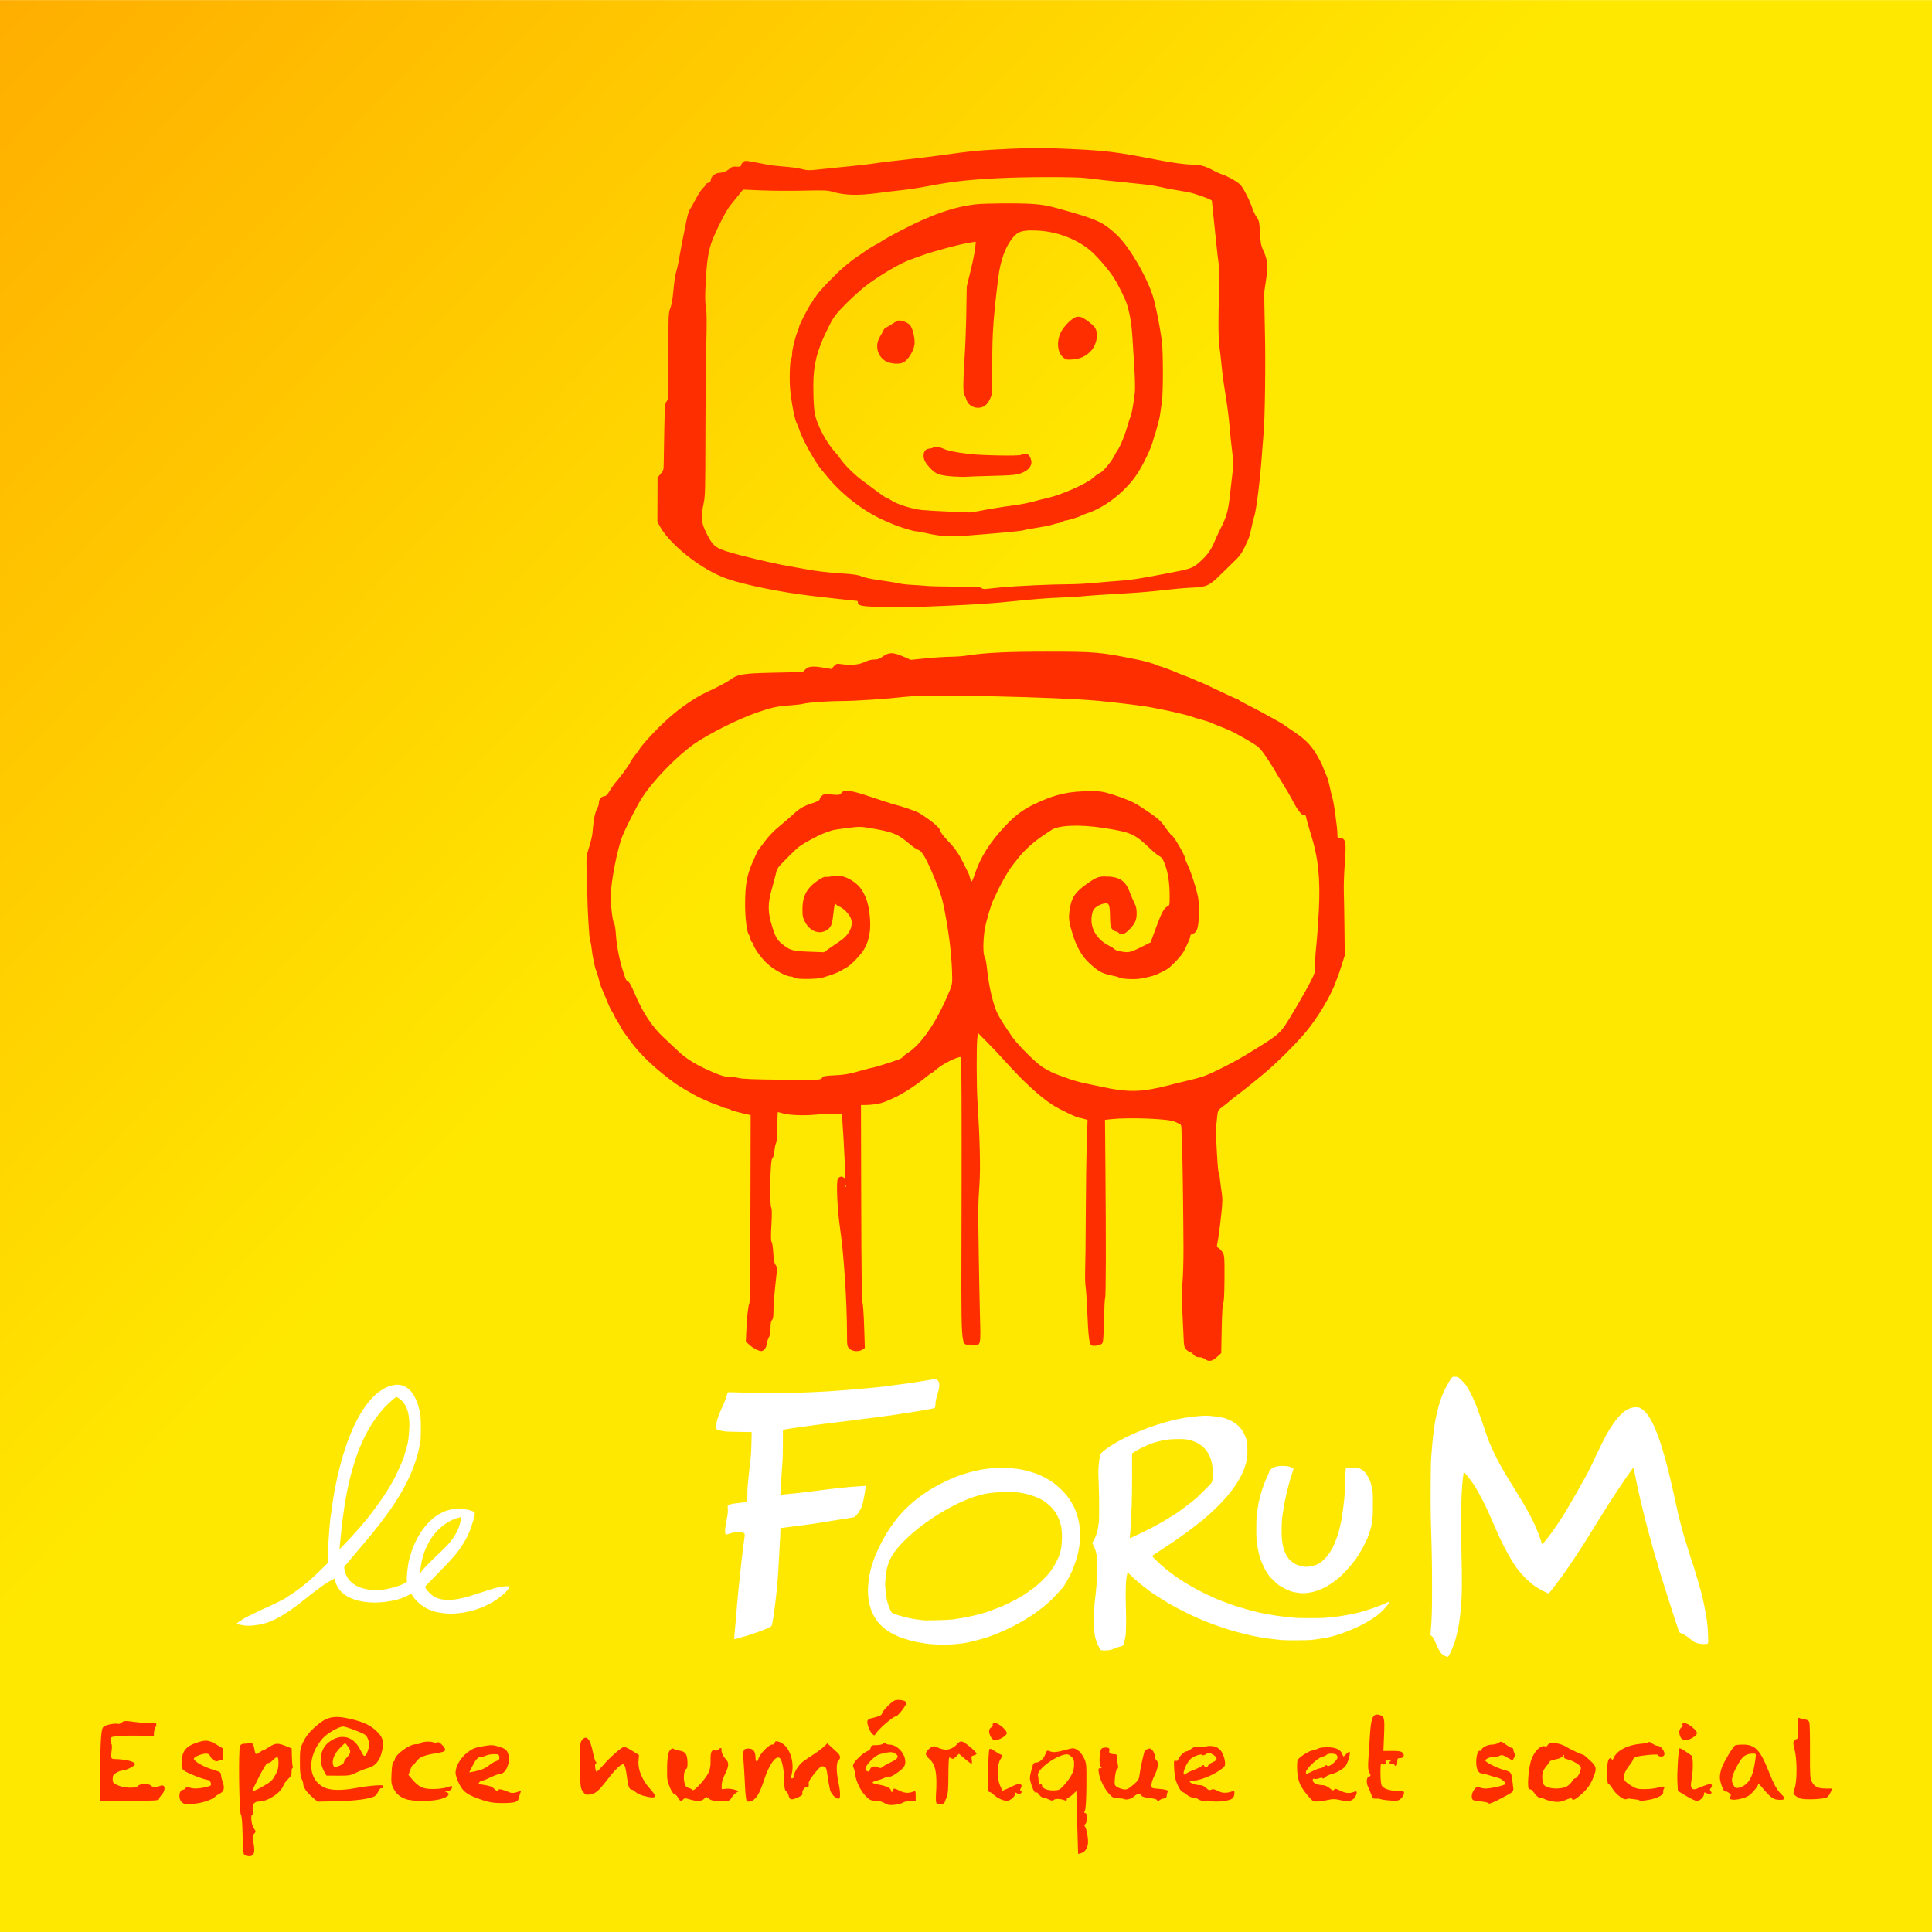 <?xml version="1.0" encoding="UTF-8" standalone="no"?>
<svg
   xmlns:dc="http://purl.org/dc/elements/1.1/"
   xmlns:cc="http://creativecommons.org/ns#"
   xmlns:rdf="http://www.w3.org/1999/02/22-rdf-syntax-ns#"
   xmlns:svg="http://www.w3.org/2000/svg"
   xmlns="http://www.w3.org/2000/svg"
   xmlns:xlink="http://www.w3.org/1999/xlink"
   xmlns:sodipodi="http://sodipodi.sourceforge.net/DTD/sodipodi-0.dtd"
   xmlns:inkscape="http://www.inkscape.org/namespaces/inkscape"
   width="210mm"
   height="210mm"
   viewBox="0 0 210 210"
   version="1.1"
   id="svg8"
   inkscape:version="1.0 (4035a4fb49, 2020-05-01)"
   sodipodi:docname="forum vecto carré.svg">
  <defs
     id="defs2">
    <linearGradient
       inkscape:collect="always"
       id="linearGradient1543">
      <stop
         style="stop-color:#ffae00;stop-opacity:1"
         offset="0"
         id="stop1539" />
      <stop
         style="stop-color:#ffe800;stop-opacity:1"
         offset="1"
         id="stop1541" />
    </linearGradient>
    <filter
       inkscape:collect="always"
       style="color-interpolation-filters:sRGB"
       id="filter1519"
       x="-4.8030567e-06"
       width="1"
       y="-4.7969472e-06"
       height="1">
      <feGaussianBlur
         inkscape:collect="always"
         stdDeviation="0"
         id="feGaussianBlur1521" />
    </filter>
    <linearGradient
       inkscape:collect="always"
       xlink:href="#linearGradient1543"
       id="linearGradient1547"
       gradientUnits="userSpaceOnUse"
       x1="0.267"
       y1="0"
       x2="89.457"
       y2="85.596"
       gradientTransform="matrix(1.004,0,0,1.001,-0.462,0.011)" />
    <filter
       style="color-interpolation-filters:sRGB;"
       inkscape:label="Drop Shadow"
       id="filter1895">
      <feFlood
         flood-opacity="0.839"
         flood-color="rgb(0,0,0)"
         result="flood"
         id="feFlood1885" />
      <feComposite
         in="flood"
         in2="SourceGraphic"
         operator="in"
         result="composite1"
         id="feComposite1887" />
      <feGaussianBlur
         in="composite1"
         stdDeviation="3.1"
         result="blur"
         id="feGaussianBlur1889" />
      <feOffset
         dx="1.6"
         dy="1.6"
         result="offset"
         id="feOffset1891" />
      <feComposite
         in="SourceGraphic"
         in2="offset"
         operator="over"
         result="composite2"
         id="feComposite1893" />
    </filter>
    <filter
       style="color-interpolation-filters:sRGB;"
       inkscape:label="Drop Shadow"
       id="filter2295">
      <feFlood
         flood-opacity="0.839"
         flood-color="rgb(0,0,0)"
         result="flood"
         id="feFlood2285" />
      <feComposite
         in="flood"
         in2="SourceGraphic"
         operator="in"
         result="composite1"
         id="feComposite2287" />
      <feGaussianBlur
         in="composite1"
         stdDeviation="0.5"
         result="blur"
         id="feGaussianBlur2289" />
      <feOffset
         dx="0.7"
         dy="0.6"
         result="offset"
         id="feOffset2291" />
      <feComposite
         in="SourceGraphic"
         in2="offset"
         operator="over"
         result="composite2"
         id="feComposite2293" />
    </filter>
    <filter
       style="color-interpolation-filters:sRGB;"
       inkscape:label="Drop Shadow"
       id="filter2331">
      <feFlood
         flood-opacity="0.839"
         flood-color="rgb(0,0,0)"
         result="flood"
         id="feFlood2321" />
      <feComposite
         in="flood"
         in2="SourceGraphic"
         operator="in"
         result="composite1"
         id="feComposite2323" />
      <feGaussianBlur
         in="composite1"
         stdDeviation="1.3"
         result="blur"
         id="feGaussianBlur2325" />
      <feOffset
         dx="0.7"
         dy="0.6"
         result="offset"
         id="feOffset2327" />
      <feComposite
         in="SourceGraphic"
         in2="offset"
         operator="over"
         result="composite2"
         id="feComposite2329" />
    </filter>
    <filter
       style="color-interpolation-filters:sRGB;"
       inkscape:label="Drop Shadow"
       id="filter2463">
      <feFlood
         flood-opacity="0.839"
         flood-color="rgb(0,0,0)"
         result="flood"
         id="feFlood2453" />
      <feComposite
         in="flood"
         in2="SourceGraphic"
         operator="in"
         result="composite1"
         id="feComposite2455" />
      <feGaussianBlur
         in="composite1"
         stdDeviation="0.1"
         result="blur"
         id="feGaussianBlur2457" />
      <feOffset
         dx="0.3"
         dy="0.2"
         result="offset"
         id="feOffset2459" />
      <feComposite
         in="SourceGraphic"
         in2="offset"
         operator="over"
         result="composite2"
         id="feComposite2461" />
    </filter>
  </defs>
  <sodipodi:namedview
     id="base"
     pagecolor="#ffffff"
     bordercolor="#666666"
     borderopacity="1.0"
     inkscape:pageopacity="0.0"
     inkscape:pageshadow="2"
     inkscape:zoom="0.7"
     inkscape:cx="316.2583"
     inkscape:cy="327.42871"
     inkscape:document-units="mm"
     inkscape:current-layer="layer1"
     inkscape:document-rotation="0"
     showgrid="false"
     inkscape:window-width="1680"
     inkscape:window-height="987"
     inkscape:window-x="-8"
     inkscape:window-y="-8"
     inkscape:window-maximized="1" />
  <g
     inkscape:groupmode="layer"
     id="layer2"
     inkscape:label="Calque 2"
     style="filter:url(#filter1519)">
    <rect
       style="opacity:1;fill:url(#linearGradient1547);fill-opacity:1;stroke:none;stroke-width:0.265"
       id="rect1478"
       width="210.717"
       height="210.259"
       x="-0.194"
       y="0.011" />
  </g>
  <g
     inkscape:label="Calque 1"
     inkscape:groupmode="layer"
     id="layer1">
    <path
       style="fill:#ffffff;stroke-width:0.042;filter:url(#filter2331)"
       d="m 156.372,179.402 c -0.402,-0.166 -0.628,-0.484 -1.019,-1.427 -0.186,-0.448 -0.305,-0.649 -0.459,-0.769 l -0.113,-0.089 0.052,-0.617 c 0.102,-1.224 0.126,-2.082 0.126,-4.552 -4.2e-4,-2.436 -0.025,-3.844 -0.125,-7.074 -0.056,-1.803 -0.03,-6.521 0.039,-7.179 0.025,-0.242 0.064,-0.694 0.086,-1.005 0.066,-0.928 0.192,-1.951 0.358,-2.909 0.007,-0.046 0.035,-0.178 0.061,-0.293 0.026,-0.115 0.053,-0.247 0.062,-0.293 0.009,-0.046 0.037,-0.168 0.064,-0.272 0.027,-0.104 0.053,-0.217 0.058,-0.252 0.005,-0.035 0.021,-0.082 0.034,-0.105 0.013,-0.023 0.038,-0.125 0.056,-0.228 0.017,-0.103 0.047,-0.216 0.067,-0.251 0.02,-0.035 0.058,-0.149 0.086,-0.253 0.058,-0.217 0.056,-0.21 0.087,-0.293 0.013,-0.035 0.056,-0.157 0.096,-0.272 0.271,-0.777 1.039,-2.164 1.224,-2.211 0.058,-0.015 0.416,-0.009 0.514,0.01 0.082,0.015 0.679,0.571 0.835,0.779 0.307,0.407 0.654,1.059 1.047,1.967 0.02,0.046 0.076,0.187 0.126,0.314 0.049,0.127 0.116,0.292 0.149,0.368 0.033,0.076 0.059,0.158 0.059,0.182 0,0.025 0.026,0.104 0.059,0.176 0.032,0.073 0.109,0.283 0.172,0.467 0.062,0.184 0.128,0.373 0.147,0.419 0.045,0.112 0.096,0.246 0.102,0.272 0.021,0.08 0.119,0.371 0.148,0.44 0.02,0.046 0.058,0.159 0.084,0.251 0.026,0.092 0.064,0.205 0.084,0.251 0.02,0.046 0.086,0.234 0.145,0.419 0.06,0.184 0.126,0.373 0.148,0.419 0.021,0.046 0.107,0.263 0.192,0.481 0.156,0.404 0.633,1.398 1.035,2.156 0.351,0.662 1.104,1.922 2.125,3.558 0.886,1.42 1.538,2.632 1.901,3.537 0.06,0.15 0.127,0.31 0.149,0.356 0.064,0.135 0.25,0.644 0.36,0.984 0.056,0.173 0.11,0.339 0.121,0.369 0.022,0.064 0.415,-0.401 0.97,-1.146 0.367,-0.493 1.363,-1.977 1.544,-2.3 0.026,-0.046 0.263,-0.451 0.528,-0.9 0.548,-0.93 1.206,-2.083 1.206,-2.112 0,-0.011 0.054,-0.111 0.12,-0.222 0.36,-0.61 0.667,-1.174 0.871,-1.601 0.382,-0.796 0.558,-1.172 0.558,-1.193 0,-0.029 1.02,-2.09 1.161,-2.347 0.243,-0.44 0.712,-1.171 0.989,-1.54 0.772,-1.03 1.481,-1.51 2.224,-1.51 0.282,2.4e-4 0.369,0.018 0.554,0.114 0.273,0.141 0.626,0.496 0.88,0.884 0.172,0.263 0.638,1.152 0.638,1.217 0,0.014 0.039,0.114 0.087,0.222 0.048,0.108 0.111,0.253 0.141,0.322 0.03,0.069 0.14,0.37 0.245,0.67 0.179,0.514 0.256,0.75 0.385,1.193 0.03,0.104 0.104,0.353 0.163,0.554 0.06,0.201 0.127,0.437 0.149,0.523 0.022,0.087 0.068,0.261 0.102,0.388 0.203,0.751 0.216,0.802 0.424,1.695 0.037,0.161 0.078,0.331 0.09,0.377 0.02,0.076 0.069,0.287 0.118,0.502 0.148,0.65 0.219,0.97 0.362,1.633 0.253,1.173 0.404,1.816 0.555,2.365 0.035,0.127 0.1,0.372 0.145,0.544 0.045,0.173 0.113,0.418 0.151,0.544 0.038,0.127 0.097,0.334 0.131,0.46 0.034,0.127 0.079,0.268 0.1,0.314 0.021,0.046 0.059,0.164 0.084,0.262 0.025,0.098 0.09,0.315 0.144,0.481 0.054,0.167 0.15,0.473 0.212,0.68 0.122,0.405 0.219,0.703 0.272,0.837 0.049,0.122 0.265,0.817 0.397,1.277 0.063,0.219 0.13,0.435 0.15,0.481 0.02,0.046 0.063,0.187 0.097,0.314 0.034,0.127 0.093,0.334 0.131,0.46 0.279,0.929 0.581,2.247 0.709,3.086 0.032,0.212 0.068,0.401 0.079,0.419 0.017,0.028 0.064,0.416 0.141,1.184 0.011,0.104 0.029,0.522 0.042,0.931 0.027,0.873 0.07,0.807 -0.531,0.804 -0.444,-0.002 -0.859,-0.12 -1.105,-0.315 -0.186,-0.147 -0.531,-0.413 -0.653,-0.504 -0.184,-0.137 -0.622,-0.372 -0.694,-0.372 -0.107,0 -0.174,-0.126 -0.328,-0.613 -0.086,-0.273 -0.172,-0.525 -0.19,-0.56 -0.018,-0.035 -0.048,-0.129 -0.065,-0.208 -0.017,-0.079 -0.046,-0.173 -0.065,-0.208 -0.018,-0.035 -0.122,-0.347 -0.231,-0.692 -0.109,-0.345 -0.297,-0.929 -0.418,-1.298 -0.121,-0.368 -0.242,-0.755 -0.268,-0.858 -0.026,-0.104 -0.064,-0.226 -0.084,-0.272 -0.02,-0.046 -0.086,-0.253 -0.148,-0.46 -0.061,-0.207 -0.128,-0.414 -0.147,-0.46 -0.02,-0.046 -0.077,-0.225 -0.127,-0.398 -0.05,-0.173 -0.115,-0.389 -0.145,-0.481 -0.029,-0.092 -0.067,-0.233 -0.084,-0.314 -0.017,-0.081 -0.044,-0.165 -0.061,-0.188 -0.017,-0.023 -0.054,-0.154 -0.084,-0.291 -0.029,-0.137 -0.068,-0.278 -0.086,-0.314 -0.018,-0.036 -0.07,-0.197 -0.116,-0.358 -0.046,-0.161 -0.135,-0.458 -0.197,-0.659 -0.062,-0.202 -0.139,-0.465 -0.17,-0.586 -0.031,-0.121 -0.094,-0.361 -0.14,-0.534 -0.046,-0.173 -0.105,-0.399 -0.131,-0.502 -0.026,-0.104 -0.063,-0.217 -0.082,-0.253 -0.019,-0.035 -0.048,-0.148 -0.065,-0.251 -0.017,-0.103 -0.045,-0.206 -0.064,-0.229 -0.018,-0.023 -0.062,-0.174 -0.098,-0.335 -0.036,-0.161 -0.096,-0.406 -0.133,-0.544 -0.112,-0.414 -0.327,-1.271 -0.419,-1.674 -0.032,-0.138 -0.087,-0.364 -0.122,-0.502 -0.036,-0.138 -0.073,-0.289 -0.083,-0.335 -0.035,-0.163 -0.16,-0.715 -0.218,-0.963 -0.032,-0.138 -0.098,-0.44 -0.146,-0.67 -0.048,-0.23 -0.115,-0.55 -0.149,-0.712 -0.034,-0.161 -0.096,-0.472 -0.137,-0.691 -0.122,-0.642 -0.107,-0.627 -0.332,-0.316 -0.107,0.147 -0.222,0.309 -0.257,0.36 -0.035,0.051 -0.093,0.132 -0.13,0.181 -0.296,0.392 -2.045,3.025 -2.233,3.364 -0.059,0.106 -0.343,0.561 -0.831,1.33 -0.186,0.293 -0.872,1.393 -0.964,1.546 -0.778,1.289 -2.19,3.436 -3.084,4.689 -0.254,0.356 -1.118,1.491 -1.26,1.654 -0.049,0.057 -0.118,0.146 -0.152,0.199 -0.034,0.052 -0.09,0.095 -0.123,0.095 -0.101,0 -0.942,-0.435 -1.316,-0.681 -0.729,-0.48 -1.517,-1.251 -2.153,-2.107 -0.574,-0.773 -1.513,-2.503 -2.111,-3.888 -0.119,-0.276 -0.26,-0.597 -0.314,-0.712 -0.053,-0.115 -0.173,-0.388 -0.265,-0.607 -0.569,-1.349 -1.373,-2.926 -1.943,-3.809 -0.273,-0.422 -1.074,-1.441 -1.108,-1.407 -0.005,0.005 -0.029,0.187 -0.054,0.405 -0.025,0.218 -0.053,0.471 -0.064,0.563 -0.167,1.465 -0.211,4.286 -0.125,8.016 0.062,2.695 0.055,4.2 -0.024,5.295 -0.118,1.632 -0.283,2.681 -0.604,3.851 -0.213,0.775 -0.725,1.956 -0.858,1.977 -0.035,0.005 -0.172,-0.035 -0.304,-0.09 z m -37.441,-0.692 c -0.098,-0.105 -0.371,-0.642 -0.449,-0.882 -0.237,-0.727 -0.251,-0.858 -0.252,-2.344 -5.8e-4,-0.899 0.019,-1.568 0.054,-1.863 0.361,-3.034 0.396,-4.592 0.126,-5.585 -0.08,-0.292 -0.277,-0.749 -0.373,-0.865 -0.027,-0.033 0.005,-0.117 0.102,-0.26 0.136,-0.203 0.279,-0.543 0.417,-0.992 0.058,-0.188 0.105,-0.461 0.189,-1.088 0.043,-0.32 0.033,-3.036 -0.014,-3.956 -0.043,-0.83 -0.053,-1.593 -0.027,-2.009 0.022,-0.36 0.132,-1.142 0.173,-1.235 0.02,-0.046 0.049,-0.125 0.062,-0.174 0.076,-0.273 1.45,-1.189 2.701,-1.802 0.499,-0.244 1.175,-0.556 1.207,-0.558 0.015,-7.8e-4 0.103,-0.038 0.195,-0.082 0.092,-0.044 0.183,-0.082 0.203,-0.082 0.019,-7.8e-4 0.095,-0.028 0.167,-0.061 0.426,-0.191 1.296,-0.5 2.016,-0.714 0.207,-0.062 0.424,-0.129 0.481,-0.149 0.058,-0.021 0.227,-0.067 0.377,-0.103 0.15,-0.036 0.338,-0.085 0.419,-0.109 0.081,-0.023 0.184,-0.051 0.23,-0.06 0.046,-0.01 0.216,-0.047 0.377,-0.082 0.396,-0.087 1.214,-0.219 1.674,-0.27 1.035,-0.113 1.395,-0.124 2.062,-0.062 0.642,0.06 1.414,0.202 1.494,0.275 0.022,0.02 0.071,0.036 0.11,0.036 0.038,0 0.238,0.085 0.443,0.188 0.641,0.323 1.145,0.82 1.424,1.403 0.33,0.691 0.37,0.887 0.37,1.821 0,0.837 -0.04,1.084 -0.303,1.862 -0.586,1.737 -2.216,3.773 -4.582,5.725 -0.434,0.358 -1.533,1.205 -1.751,1.351 -0.052,0.035 -0.144,0.103 -0.205,0.153 -0.061,0.05 -0.346,0.252 -0.633,0.449 -0.287,0.197 -0.541,0.374 -0.564,0.392 -0.04,0.032 -1.907,1.27 -2.187,1.45 -0.075,0.048 -0.136,0.098 -0.136,0.112 0,0.013 0.221,0.243 0.492,0.51 1.206,1.192 2.827,2.322 4.753,3.314 0.327,0.168 0.735,0.368 0.908,0.443 0.173,0.075 0.441,0.199 0.597,0.275 0.156,0.076 0.354,0.16 0.44,0.188 0.086,0.028 0.175,0.063 0.198,0.079 0.023,0.016 0.268,0.109 0.544,0.208 0.276,0.098 0.54,0.195 0.586,0.216 0.106,0.047 1.032,0.341 1.444,0.458 0.173,0.049 0.361,0.105 0.419,0.124 0.058,0.019 0.284,0.076 0.502,0.128 0.219,0.051 0.435,0.109 0.481,0.129 0.046,0.02 0.244,0.065 0.44,0.101 0.196,0.036 0.554,0.103 0.795,0.149 0.842,0.16 1.939,0.304 2.7,0.356 0.207,0.014 0.39,0.034 0.406,0.044 0.039,0.024 3.002,0.024 3.041,-6e-4 0.017,-0.011 0.19,-0.03 0.385,-0.044 0.94,-0.066 1.965,-0.228 3.159,-0.499 0.946,-0.215 2.474,-0.749 3.259,-1.139 0.233,-0.116 0.237,-0.117 0.237,-0.053 0,0.202 -0.824,1.1 -1.381,1.505 -1.2,0.873 -2.716,1.595 -4.5,2.143 -0.517,0.159 -1.118,0.282 -1.884,0.386 -0.253,0.034 -0.545,0.074 -0.649,0.088 -0.368,0.051 -2.76,0.065 -3.255,0.018 -1.831,-0.171 -2.948,-0.365 -4.573,-0.793 -0.574,-0.151 -0.815,-0.218 -0.921,-0.255 -0.058,-0.02 -0.246,-0.077 -0.419,-0.127 -0.173,-0.049 -0.352,-0.106 -0.398,-0.127 -0.046,-0.02 -0.253,-0.093 -0.46,-0.162 -0.207,-0.069 -0.48,-0.165 -0.607,-0.214 -0.127,-0.049 -0.287,-0.108 -0.356,-0.132 -0.069,-0.024 -0.182,-0.067 -0.251,-0.097 -0.069,-0.03 -0.173,-0.068 -0.23,-0.085 -0.058,-0.017 -0.227,-0.087 -0.377,-0.155 -0.354,-0.161 -0.41,-0.185 -0.591,-0.257 -0.6,-0.239 -2.362,-1.13 -3.155,-1.596 -0.556,-0.327 -1.883,-1.179 -2.018,-1.296 -0.028,-0.024 -0.176,-0.138 -0.329,-0.253 -0.587,-0.44 -1.227,-0.979 -1.658,-1.395 l -0.448,-0.432 -0.026,0.16 c -0.014,0.088 -0.043,0.236 -0.064,0.329 -0.102,0.455 -0.134,1.723 -0.084,3.389 0.049,1.648 0.017,3.001 -0.078,3.255 -0.019,0.051 -0.048,0.188 -0.064,0.303 -0.016,0.115 -0.058,0.288 -0.094,0.384 -0.064,0.172 -0.07,0.176 -0.406,0.266 -0.188,0.05 -0.359,0.108 -0.381,0.129 -0.022,0.021 -0.069,0.038 -0.105,0.038 -0.036,1.3e-4 -0.116,0.027 -0.178,0.059 -0.24,0.125 -0.576,0.192 -0.97,0.192 -0.341,0 -0.411,-0.012 -0.475,-0.081 z m 3.379,-12.194 c 0.659,-0.297 2.27,-1.086 2.362,-1.157 0.025,-0.019 0.233,-0.134 0.463,-0.255 0.546,-0.288 0.781,-0.422 0.858,-0.487 0.035,-0.029 0.11,-0.078 0.167,-0.108 0.058,-0.031 0.293,-0.174 0.523,-0.319 0.23,-0.145 0.455,-0.286 0.501,-0.314 0.045,-0.028 0.105,-0.069 0.133,-0.092 0.028,-0.023 0.148,-0.108 0.266,-0.188 0.414,-0.282 1.445,-1.087 1.833,-1.432 0.19,-0.169 1.27,-1.248 1.479,-1.478 0.122,-0.134 0.161,-0.221 0.199,-0.442 0.103,-0.599 0.026,-1.595 -0.17,-2.194 -0.395,-1.207 -1.253,-1.928 -2.587,-2.174 -0.322,-0.059 -0.553,-0.07 -1.214,-0.054 -0.809,0.019 -1.268,0.081 -1.884,0.253 -0.127,0.035 -0.353,0.097 -0.502,0.137 -0.15,0.04 -0.281,0.084 -0.293,0.097 -0.011,0.014 -0.096,0.051 -0.188,0.083 -0.165,0.057 -0.446,0.178 -0.816,0.351 -0.203,0.095 -0.731,0.398 -0.952,0.546 l -0.136,0.091 5e-4,2.386 c 4.2e-4,1.312 -0.019,2.763 -0.042,3.223 -0.023,0.46 -0.062,1.252 -0.086,1.758 -0.047,0.986 -0.054,1.089 -0.102,1.565 -0.018,0.172 -0.015,0.3 0.004,0.29 0.02,-0.011 0.102,-0.049 0.183,-0.085 z M 100.646,178.119 c -0.253,-0.018 -0.602,-0.054 -0.774,-0.081 -0.509,-0.079 -1.225,-0.212 -1.36,-0.253 -0.069,-0.021 -0.267,-0.078 -0.44,-0.127 -0.412,-0.116 -0.905,-0.279 -1.088,-0.359 -0.375,-0.164 -1.005,-0.492 -1.005,-0.523 0,-0.019 -0.018,-0.035 -0.041,-0.035 -0.088,0 -0.567,-0.367 -0.878,-0.673 -0.984,-0.969 -1.476,-2.391 -1.41,-4.079 0.029,-0.737 0.205,-1.794 0.387,-2.321 0.036,-0.105 0.069,-0.21 0.073,-0.233 0.004,-0.023 0.019,-0.061 0.033,-0.084 0.014,-0.023 0.039,-0.104 0.055,-0.181 0.016,-0.076 0.056,-0.189 0.088,-0.251 0.032,-0.062 0.059,-0.141 0.059,-0.177 0,-0.036 0.016,-0.083 0.034,-0.105 0.019,-0.022 0.089,-0.181 0.155,-0.354 0.149,-0.386 0.77,-1.618 1.045,-2.072 0.575,-0.951 1.214,-1.816 1.801,-2.439 0.315,-0.335 1.052,-1.027 1.301,-1.224 0.46,-0.362 0.649,-0.503 1.005,-0.752 0.981,-0.686 2.085,-1.28 3.387,-1.823 0.201,-0.084 0.817,-0.301 1.067,-0.377 0.56,-0.169 0.669,-0.199 1.005,-0.277 0.778,-0.18 0.793,-0.183 1.277,-0.245 0.184,-0.024 0.486,-0.064 0.67,-0.089 0.436,-0.06 2.125,-0.023 2.679,0.059 0.594,0.088 0.666,0.101 0.956,0.178 0.142,0.038 0.334,0.087 0.426,0.109 0.215,0.051 0.865,0.273 1.109,0.379 0.282,0.122 0.959,0.47 1.065,0.547 0.024,0.018 0.139,0.092 0.254,0.166 0.515,0.328 1.225,0.98 1.675,1.539 0.266,0.33 0.655,0.956 0.8,1.286 0.059,0.133 0.123,0.28 0.143,0.326 0.034,0.077 0.074,0.199 0.262,0.795 0.065,0.207 0.118,0.478 0.203,1.047 0.066,0.443 0.018,1.75 -0.084,2.281 -0.156,0.811 -0.231,1.082 -0.498,1.8 -0.081,0.219 -0.172,0.465 -0.202,0.548 -0.086,0.237 -0.631,1.288 -0.748,1.442 -0.059,0.077 -0.106,0.151 -0.106,0.165 0,0.143 -1.35,1.598 -1.982,2.136 -0.232,0.197 -0.912,0.721 -1.114,0.858 -0.051,0.035 -0.152,0.107 -0.225,0.161 -0.222,0.164 -0.571,0.384 -0.611,0.384 -0.021,0 -0.044,0.014 -0.051,0.032 -0.029,0.067 -1.087,0.67 -1.812,1.034 -0.665,0.334 -1.345,0.634 -1.948,0.86 -0.104,0.039 -0.217,0.083 -0.251,0.098 -0.4,0.172 -1.733,0.543 -2.553,0.711 -1.056,0.216 -2.483,0.288 -3.83,0.194 z m 2.156,-2.689 c 0.943,-0.115 2.326,-0.388 3.014,-0.594 0.127,-0.038 0.334,-0.097 0.46,-0.13 0.127,-0.034 0.268,-0.078 0.314,-0.098 0.046,-0.02 0.282,-0.106 0.523,-0.192 0.242,-0.086 0.499,-0.182 0.571,-0.213 0.073,-0.032 0.148,-0.059 0.167,-0.059 0.019,-7.9e-4 0.111,-0.038 0.203,-0.082 0.092,-0.044 0.181,-0.082 0.198,-0.082 0.053,-0.002 1.509,-0.724 1.685,-0.835 0.092,-0.058 0.215,-0.132 0.272,-0.165 0.058,-0.032 0.142,-0.08 0.188,-0.106 0.239,-0.134 0.89,-0.587 1.388,-0.966 0.306,-0.233 1.139,-1.032 1.418,-1.361 0.701,-0.824 1.285,-1.965 1.426,-2.785 0.156,-0.907 0.133,-2.107 -0.053,-2.721 -0.23,-0.763 -0.455,-1.186 -0.91,-1.712 -0.232,-0.269 -0.747,-0.694 -1.053,-0.871 -0.699,-0.402 -1.711,-0.723 -2.635,-0.835 -1.145,-0.139 -3.1,-0.016 -4.06,0.255 -0.364,0.103 -0.758,0.221 -0.837,0.252 -0.046,0.018 -0.197,0.074 -0.335,0.125 -1.246,0.462 -2.739,1.246 -4.04,2.122 -0.817,0.55 -1.388,0.96 -1.633,1.173 -0.035,0.03 -0.157,0.133 -0.272,0.228 -1.337,1.108 -2.282,2.163 -2.713,3.033 -0.151,0.305 -0.322,0.77 -0.322,0.877 0,0.035 -0.018,0.096 -0.041,0.136 -0.074,0.13 -0.21,1.282 -0.21,1.773 0,0.517 0.133,1.601 0.238,1.941 0.109,0.353 0.222,0.659 0.336,0.908 0.094,0.206 0.135,0.249 0.301,0.32 0.715,0.302 1.891,0.596 2.699,0.674 0.227,0.022 0.424,0.051 0.438,0.065 0.055,0.055 2.711,-0.005 3.273,-0.074 z m -23.674,1.697 c 0.015,-0.247 0.044,-0.563 0.065,-0.701 0.021,-0.138 0.069,-0.647 0.106,-1.13 0.119,-1.553 0.143,-1.839 0.165,-1.988 0.012,-0.081 0.04,-0.391 0.063,-0.691 0.023,-0.299 0.052,-0.601 0.065,-0.67 0.013,-0.069 0.052,-0.418 0.086,-0.774 0.034,-0.357 0.07,-0.715 0.08,-0.795 0.01,-0.081 0.046,-0.41 0.08,-0.733 0.088,-0.835 0.22,-1.936 0.292,-2.449 0.165,-1.166 0.169,-1.076 -0.057,-1.19 -0.282,-0.142 -0.954,-0.09 -1.577,0.122 -0.314,0.106 -0.342,0.094 -0.374,-0.159 -0.029,-0.235 0.018,-0.677 0.129,-1.2 0.145,-0.685 0.186,-1.05 0.157,-1.404 -0.023,-0.28 -0.018,-0.299 0.079,-0.363 0.157,-0.103 0.585,-0.191 1.164,-0.239 0.288,-0.024 0.603,-0.075 0.701,-0.114 l 0.178,-0.07 0.004,-0.653 c 0.002,-0.359 0.019,-0.822 0.037,-1.03 0.038,-0.431 0.164,-1.664 0.185,-1.821 0.008,-0.058 0.036,-0.34 0.064,-0.628 0.027,-0.288 0.068,-0.627 0.091,-0.753 0.023,-0.127 0.053,-0.77 0.067,-1.431 l 0.026,-1.2 -1.315,-0.021 c -0.723,-0.011 -1.379,-0.03 -1.458,-0.041 -0.079,-0.011 -0.229,-0.033 -0.335,-0.047 -0.71,-0.098 -0.783,-0.157 -0.741,-0.6 0.04,-0.424 0.081,-0.616 0.177,-0.832 0.032,-0.073 0.059,-0.154 0.059,-0.182 0,-0.028 0.027,-0.109 0.059,-0.182 0.032,-0.073 0.166,-0.377 0.296,-0.676 0.131,-0.299 0.264,-0.604 0.297,-0.676 0.033,-0.073 0.059,-0.145 0.059,-0.161 0,-0.016 0.027,-0.088 0.059,-0.161 0.032,-0.073 0.09,-0.245 0.129,-0.383 0.104,-0.373 0.108,-0.377 0.34,-0.371 0.112,0.003 1.024,0.028 2.025,0.055 1.89,0.051 5.302,0.03 6.488,-0.04 0.357,-0.021 0.931,-0.049 1.277,-0.062 0.345,-0.013 0.732,-0.033 0.858,-0.044 0.127,-0.011 0.777,-0.059 1.444,-0.105 1.945,-0.135 5.011,-0.43 5.379,-0.517 0.058,-0.014 0.265,-0.044 0.46,-0.067 0.493,-0.058 1.488,-0.193 1.988,-0.269 0.881,-0.134 2.107,-0.334 2.302,-0.377 0.147,-0.032 0.353,0.077 0.463,0.246 0.093,0.142 0.109,0.578 0.033,0.864 -0.034,0.124 -0.068,0.255 -0.078,0.289 -0.01,0.035 -0.048,0.166 -0.085,0.293 -0.143,0.48 -0.194,0.743 -0.205,1.06 -0.006,0.18 -0.03,0.346 -0.053,0.369 -0.023,0.023 -0.19,0.069 -0.372,0.103 -0.182,0.034 -0.481,0.089 -0.665,0.124 -0.559,0.104 -1.771,0.298 -2.595,0.415 -0.253,0.036 -0.555,0.084 -0.67,0.107 -0.115,0.023 -0.388,0.063 -0.607,0.089 -0.219,0.026 -0.445,0.055 -0.502,0.064 -0.402,0.064 -1.653,0.226 -2.533,0.328 -0.276,0.032 -0.559,0.07 -0.628,0.083 -0.069,0.014 -0.38,0.053 -0.691,0.088 -0.743,0.083 -1.412,0.165 -2.03,0.248 -0.276,0.037 -0.578,0.076 -0.67,0.086 -0.244,0.028 -1.018,0.129 -1.549,0.203 -1.936,0.27 -2.407,0.339 -2.742,0.403 l -0.272,0.052 -0.003,1.617 c -0.002,0.941 -0.024,1.783 -0.052,2.014 -0.041,0.341 -0.07,0.799 -0.156,2.47 -0.008,0.15 -0.027,0.43 -0.042,0.623 l -0.028,0.351 0.119,-0.025 c 0.066,-0.014 0.364,-0.046 0.664,-0.071 0.783,-0.066 1.71,-0.169 2.784,-0.309 1.664,-0.218 1.589,-0.208 2.219,-0.274 0.242,-0.025 0.562,-0.064 0.712,-0.086 0.269,-0.041 1.561,-0.148 2.361,-0.196 l 0.414,-0.025 -0.029,0.31 c -0.045,0.474 -0.228,1.421 -0.347,1.796 -0.117,0.367 -0.363,0.802 -0.595,1.049 -0.218,0.234 -0.251,0.253 -0.485,0.288 -0.372,0.057 -1.333,0.21 -1.716,0.274 -0.184,0.031 -0.514,0.084 -0.733,0.119 -0.219,0.035 -0.586,0.095 -0.816,0.133 -0.23,0.038 -0.475,0.078 -0.544,0.087 -0.069,0.01 -0.314,0.045 -0.544,0.079 -0.598,0.089 -1.948,0.267 -3.045,0.402 l -0.408,0.05 -8.37e-4,0.172 c -0.002,0.33 -0.041,1.181 -0.082,1.763 -0.023,0.322 -0.061,1 -0.085,1.507 -0.024,0.507 -0.051,1.015 -0.06,1.13 -0.009,0.115 -0.036,0.511 -0.061,0.879 -0.025,0.368 -0.064,0.839 -0.087,1.046 -0.023,0.207 -0.063,0.575 -0.088,0.816 -0.163,1.568 -0.412,3.223 -0.501,3.33 -0.065,0.079 -0.583,0.325 -1.003,0.477 -0.196,0.071 -0.393,0.146 -0.44,0.167 -0.046,0.021 -0.244,0.088 -0.44,0.15 -0.196,0.062 -0.393,0.128 -0.44,0.149 -0.087,0.038 -0.665,0.21 -1.067,0.318 -0.127,0.034 -0.311,0.088 -0.41,0.121 -0.099,0.033 -0.199,0.06 -0.224,0.06 -0.03,0 -0.036,-0.144 -0.018,-0.45 z m -53.185,-1.033 c -0.01,-0.01 -0.178,-0.039 -0.373,-0.065 -0.463,-0.062 -0.544,-0.084 -0.544,-0.142 0,-0.046 0.285,-0.248 0.795,-0.564 0.183,-0.114 1.57,-0.804 1.947,-0.97 0.046,-0.02 0.178,-0.077 0.293,-0.127 0.115,-0.05 0.275,-0.119 0.356,-0.154 0.315,-0.137 1.701,-0.824 1.8,-0.891 0.058,-0.039 0.359,-0.238 0.67,-0.442 1.222,-0.801 2.114,-1.539 3.401,-2.814 l 0.659,-0.653 0.005,-0.525 c 0.003,-0.289 9.42e-4,-0.544 -0.004,-0.567 -0.015,-0.07 0.096,-1.97 0.142,-2.428 0.007,-0.069 0.035,-0.399 0.062,-0.733 0.027,-0.334 0.06,-0.635 0.072,-0.67 0.012,-0.035 0.048,-0.279 0.08,-0.544 0.105,-0.864 0.31,-2.161 0.437,-2.763 0.027,-0.127 0.056,-0.268 0.065,-0.314 0.009,-0.046 0.045,-0.216 0.079,-0.377 0.034,-0.161 0.083,-0.397 0.11,-0.523 0.026,-0.127 0.059,-0.258 0.072,-0.293 0.013,-0.035 0.057,-0.204 0.097,-0.377 0.04,-0.173 0.104,-0.427 0.141,-0.565 0.038,-0.138 0.087,-0.327 0.11,-0.419 0.051,-0.206 0.325,-1.099 0.372,-1.214 0.019,-0.046 0.085,-0.244 0.146,-0.44 0.062,-0.196 0.129,-0.393 0.149,-0.44 0.021,-0.046 0.106,-0.263 0.191,-0.481 0.084,-0.219 0.189,-0.477 0.232,-0.573 0.043,-0.097 0.079,-0.185 0.079,-0.196 0,-0.011 0.124,-0.281 0.276,-0.599 0.642,-1.347 1.524,-2.606 2.276,-3.25 0.384,-0.329 0.936,-0.699 1.132,-0.759 0.058,-0.018 0.123,-0.047 0.147,-0.065 0.084,-0.065 0.594,-0.201 0.859,-0.228 0.957,-0.1 1.725,0.449 2.251,1.61 0.164,0.362 0.348,0.99 0.412,1.402 0.011,0.069 0.04,0.258 0.064,0.419 0.06,0.392 0.059,2.222 -0.002,2.616 -0.11,0.711 -0.245,1.354 -0.353,1.674 -0.012,0.035 -0.072,0.232 -0.134,0.44 -0.062,0.207 -0.137,0.433 -0.166,0.502 -0.03,0.069 -0.101,0.257 -0.16,0.419 -0.2,0.555 -0.734,1.685 -1.049,2.219 -0.095,0.161 -0.197,0.34 -0.226,0.398 -0.03,0.058 -0.077,0.142 -0.105,0.188 -0.028,0.046 -0.153,0.253 -0.278,0.46 -0.125,0.207 -0.277,0.443 -0.338,0.523 -0.061,0.081 -0.124,0.175 -0.139,0.209 -0.015,0.035 -0.117,0.187 -0.227,0.339 -0.11,0.152 -0.264,0.368 -0.343,0.481 -0.124,0.178 -0.826,1.122 -0.928,1.249 -0.02,0.025 -0.14,0.177 -0.267,0.338 -0.38,0.482 -0.813,1.01 -1.235,1.509 -0.219,0.259 -0.577,0.683 -0.795,0.943 -0.219,0.26 -0.439,0.521 -0.489,0.58 -0.353,0.415 -0.47,0.554 -0.599,0.714 -0.081,0.1 -0.217,0.264 -0.303,0.365 -0.086,0.101 -0.157,0.208 -0.157,0.237 0,0.1 0.087,0.55 0.123,0.633 0.252,0.59 0.548,0.958 1.005,1.251 0.488,0.312 1.05,0.486 1.855,0.575 0.719,0.079 1.678,-0.047 2.626,-0.345 0.448,-0.141 0.822,-0.298 1.062,-0.446 l 0.162,-0.1 -0.025,-0.258 c -0.033,-0.336 0.145,-1.798 0.266,-2.183 0.022,-0.069 0.079,-0.267 0.127,-0.44 0.303,-1.087 0.895,-2.264 1.536,-3.056 1.204,-1.487 2.572,-2.135 4.166,-1.974 0.713,0.072 1.314,0.28 1.302,0.45 -0.009,0.117 -0.098,0.562 -0.142,0.707 -0.387,1.29 -0.662,1.909 -1.245,2.805 -0.583,0.897 -1.029,1.412 -2.569,2.972 -0.659,0.668 -1.258,1.284 -1.331,1.369 -0.129,0.15 -0.131,0.158 -0.068,0.28 0.178,0.345 0.671,0.816 1.064,1.017 0.634,0.325 1.637,0.37 2.748,0.123 0.533,-0.119 0.738,-0.169 0.858,-0.212 0.058,-0.021 0.359,-0.116 0.67,-0.213 0.311,-0.096 0.867,-0.276 1.235,-0.398 0.868,-0.289 1.427,-0.428 1.92,-0.479 0.357,-0.037 0.654,-0.024 0.654,0.03 0,0.026 -0.172,0.269 -0.24,0.34 -0.03,0.031 -0.106,0.123 -0.169,0.206 -0.163,0.214 -0.927,0.814 -1.375,1.079 -0.881,0.523 -1.887,0.914 -2.782,1.082 -0.151,0.028 -0.292,0.063 -0.314,0.076 -0.022,0.014 -0.37,0.057 -0.772,0.097 -0.629,0.061 -0.812,0.065 -1.297,0.021 -0.529,-0.047 -1.17,-0.166 -1.36,-0.251 -0.046,-0.021 -0.155,-0.059 -0.241,-0.086 -0.727,-0.222 -1.599,-0.91 -2.019,-1.59 -0.064,-0.104 -0.121,-0.194 -0.126,-0.201 -0.006,-0.006 -0.093,0.034 -0.193,0.089 -0.101,0.056 -0.305,0.152 -0.455,0.213 -0.15,0.061 -0.31,0.128 -0.356,0.147 -0.55,0.238 -1.665,0.448 -2.582,0.486 -2.007,0.083 -3.605,-0.47 -4.302,-1.489 -0.224,-0.327 -0.332,-0.569 -0.389,-0.866 l -0.049,-0.259 -0.357,0.193 c -0.313,0.169 -0.734,0.427 -0.859,0.526 -0.023,0.018 -0.231,0.169 -0.462,0.335 -0.454,0.326 -0.97,0.722 -1.375,1.057 -0.141,0.116 -0.331,0.266 -0.423,0.334 -0.092,0.068 -0.233,0.176 -0.314,0.241 -0.081,0.065 -0.165,0.131 -0.188,0.148 -0.023,0.016 -0.155,0.115 -0.293,0.218 -0.573,0.429 -1.321,0.921 -1.776,1.168 -0.216,0.117 -0.399,0.213 -0.406,0.213 -0.007,0 -0.122,0.049 -0.255,0.108 -0.133,0.059 -0.298,0.133 -0.368,0.163 -0.534,0.236 -1.581,0.441 -2.256,0.441 -0.213,0 -0.396,-0.007 -0.405,-0.018 z m 20.05,-6.85 c 0.382,-0.381 0.918,-0.899 1.191,-1.151 0.827,-0.764 1.346,-1.394 1.718,-2.084 0.232,-0.431 0.448,-1.067 0.506,-1.487 l 0.031,-0.223 -0.141,0.029 c -1.283,0.269 -2.561,1.273 -3.331,2.616 -0.206,0.359 -0.556,1.12 -0.556,1.209 0,0.026 -0.017,0.081 -0.039,0.121 -0.148,0.277 -0.368,1.387 -0.376,1.893 l -0.004,0.23 0.153,-0.23 c 0.084,-0.126 0.465,-0.541 0.848,-0.923 z m -9.031,-2.229 c 0.978,-1.032 2.001,-2.204 2.547,-2.919 1.008,-1.318 1.773,-2.429 2.233,-3.243 0.13,-0.23 0.255,-0.447 0.278,-0.481 0.11,-0.17 0.753,-1.514 0.9,-1.884 0.06,-0.15 0.125,-0.31 0.144,-0.356 0.104,-0.241 0.324,-0.959 0.443,-1.444 0.037,-0.15 0.085,-0.331 0.107,-0.403 0.073,-0.24 0.184,-1.412 0.184,-1.941 -3.35e-4,-1.279 -0.257,-2.124 -0.814,-2.679 -0.15,-0.15 -0.352,-0.308 -0.449,-0.351 l -0.175,-0.078 -0.131,0.099 c -0.36,0.274 -1.084,0.969 -1.368,1.313 -0.095,0.115 -0.243,0.294 -0.329,0.398 -0.684,0.823 -1.383,1.996 -1.921,3.223 -0.086,0.196 -0.183,0.415 -0.215,0.488 -0.033,0.073 -0.06,0.148 -0.061,0.167 -7.82e-4,0.019 -0.038,0.111 -0.082,0.203 -0.044,0.092 -0.082,0.197 -0.082,0.232 -7.83e-4,0.036 -0.018,0.083 -0.037,0.105 -0.027,0.03 -0.301,0.834 -0.32,0.94 -0.002,0.011 -0.045,0.158 -0.096,0.324 -0.092,0.303 -0.213,0.725 -0.321,1.12 -0.032,0.115 -0.097,0.398 -0.146,0.628 -0.049,0.23 -0.107,0.485 -0.128,0.565 -0.022,0.081 -0.059,0.26 -0.084,0.398 -0.025,0.138 -0.055,0.298 -0.067,0.356 -0.146,0.71 -0.383,2.283 -0.498,3.307 -0.035,0.311 -0.072,0.64 -0.083,0.733 -0.01,0.092 -0.048,0.478 -0.083,0.858 -0.035,0.38 -0.076,0.78 -0.09,0.89 -0.014,0.109 -0.016,0.199 -0.004,0.199 0.012,0 0.349,-0.345 0.748,-0.766 z m 103.598,5.537 c -0.329,-0.034 -0.744,-0.114 -0.858,-0.165 -0.046,-0.021 -0.155,-0.059 -0.243,-0.086 -0.238,-0.073 -0.854,-0.394 -1.139,-0.594 -0.233,-0.164 -0.925,-0.824 -1.068,-1.019 -0.35,-0.479 -0.517,-0.789 -0.877,-1.631 -0.109,-0.255 -0.258,-0.819 -0.359,-1.36 -0.141,-0.755 -0.161,-1.016 -0.159,-2.156 0.001,-1.13 0.017,-1.348 0.161,-2.26 0.085,-0.539 0.087,-0.551 0.144,-0.774 0.026,-0.104 0.056,-0.226 0.065,-0.272 0.032,-0.157 0.113,-0.46 0.146,-0.544 0.018,-0.046 0.076,-0.225 0.128,-0.398 0.13,-0.429 0.349,-0.993 0.562,-1.444 0.098,-0.207 0.19,-0.426 0.204,-0.486 0.06,-0.245 0.439,-0.501 0.86,-0.58 0.285,-0.054 0.891,-0.055 1.168,-0.002 0.269,0.051 0.595,0.203 0.595,0.277 0,0.031 -0.066,0.26 -0.147,0.508 -0.081,0.248 -0.168,0.516 -0.194,0.595 -0.026,0.079 -0.074,0.249 -0.106,0.377 -0.033,0.128 -0.088,0.336 -0.123,0.463 -0.086,0.311 -0.311,1.292 -0.37,1.612 -0.009,0.046 -0.037,0.187 -0.063,0.314 -0.026,0.127 -0.075,0.437 -0.107,0.691 -0.033,0.253 -0.079,0.543 -0.103,0.644 -0.024,0.101 -0.054,0.6 -0.067,1.109 -0.044,1.69 0.174,2.689 0.751,3.442 0.167,0.218 0.57,0.524 0.866,0.658 0.246,0.111 0.84,0.238 1.116,0.238 0.248,0 0.884,-0.146 1.126,-0.259 0.645,-0.3 1.307,-1.043 1.748,-1.959 0.166,-0.346 0.489,-1.192 0.489,-1.283 0,-0.032 0.019,-0.09 0.042,-0.13 0.023,-0.04 0.071,-0.195 0.107,-0.345 0.036,-0.15 0.093,-0.385 0.127,-0.523 0.197,-0.801 0.423,-2.466 0.499,-3.684 0.007,-0.115 0.027,-0.724 0.044,-1.352 0.03,-1.099 0.035,-1.145 0.119,-1.193 0.057,-0.033 0.295,-0.05 0.677,-0.05 0.586,0 0.592,0.001 0.869,0.14 0.186,0.093 0.35,0.219 0.491,0.377 0.224,0.249 0.546,0.857 0.625,1.178 0.215,0.875 0.218,0.902 0.224,2.093 0.003,0.633 -0.009,1.292 -0.025,1.465 -0.054,0.548 -0.118,1.021 -0.157,1.151 -0.189,0.631 -0.357,1.148 -0.4,1.235 -0.029,0.058 -0.175,0.359 -0.325,0.67 -0.248,0.514 -0.599,1.112 -0.929,1.586 -0.436,0.626 -1.416,1.71 -1.885,2.084 -0.091,0.073 -0.249,0.201 -0.351,0.284 -0.244,0.201 -1.131,0.776 -1.198,0.776 -0.011,0 -0.163,0.066 -0.338,0.147 -0.175,0.081 -0.406,0.168 -0.513,0.194 -0.107,0.026 -0.214,0.062 -0.237,0.08 -0.023,0.018 -0.136,0.045 -0.251,0.06 -0.115,0.016 -0.266,0.044 -0.335,0.063 -0.188,0.052 -0.718,0.073 -1.026,0.041 z"
       id="path1476" />
    <path
       style="fill:#ff2e00;fill-opacity:1;stroke-width:0.107"
       d="m 130.955,147.719 c -0.15,-0.118 -0.415,-0.202 -0.618,-0.196 -0.261,0.008 -0.421,-0.066 -0.599,-0.273 -0.134,-0.156 -0.309,-0.283 -0.39,-0.283 -0.081,0 -0.26,-0.121 -0.4,-0.269 -0.21,-0.224 -0.258,-0.4 -0.283,-1.039 -0.017,-0.423 -0.079,-1.753 -0.139,-2.955 -0.076,-1.532 -0.074,-2.519 0.006,-3.304 0.063,-0.616 0.112,-2.318 0.108,-3.784 -0.009,-3.371 -0.115,-10.786 -0.161,-11.139 -0.019,-0.147 -0.04,-0.711 -0.048,-1.255 -0.013,-0.974 -0.018,-0.99 -0.307,-1.104 -0.161,-0.064 -0.369,-0.154 -0.462,-0.201 -0.617,-0.31 -4.896,-0.48 -6.847,-0.271 l -0.706,0.076 0.047,5.401 c 0.069,7.884 0.056,13.786 -0.03,13.919 -0.042,0.064 -0.1,1.182 -0.129,2.484 -0.043,1.915 -0.084,2.397 -0.213,2.521 -0.203,0.195 -0.965,0.314 -1.166,0.183 -0.219,-0.143 -0.326,-1.026 -0.432,-3.58 -0.051,-1.231 -0.135,-2.484 -0.186,-2.785 -0.051,-0.3 -0.071,-1.164 -0.044,-1.919 0.027,-0.755 0.056,-3.507 0.065,-6.115 0.009,-2.609 0.057,-5.95 0.105,-7.425 l 0.088,-2.682 -0.415,-0.115 c -0.228,-0.063 -0.455,-0.115 -0.505,-0.116 -0.233,-0.002 -2.168,-0.932 -2.841,-1.366 -1.482,-0.956 -3.268,-2.603 -5.345,-4.929 -0.389,-0.436 -1.18,-1.273 -1.758,-1.859 l -1.05,-1.066 -0.07,0.586 c -0.099,0.828 -0.087,5.223 0.019,6.875 0.262,4.075 0.338,7.275 0.214,9.007 -0.069,0.967 -0.128,2.142 -0.13,2.611 -0.007,1.55 0.096,8.153 0.179,11.407 0.095,3.732 0.157,3.512 -0.957,3.398 -1.19,-0.122 -1.074,1.665 -1.037,-15.946 0.019,-8.967 -0.008,-15.327 -0.063,-15.327 -0.498,0 -2.12,0.833 -2.74,1.408 -0.176,0.163 -0.351,0.297 -0.389,0.297 -0.038,3.2e-4 -0.494,0.339 -1.013,0.753 -0.953,0.761 -2.248,1.582 -3.128,1.984 -1.069,0.489 -1.251,0.554 -1.858,0.665 -0.348,0.064 -0.882,0.116 -1.188,0.116 h -0.555 l 0.027,10.637 c 0.017,6.933 0.064,10.71 0.135,10.845 0.059,0.114 0.142,1.27 0.183,2.568 l 0.075,2.36 -0.245,0.171 c -0.385,0.269 -1.114,0.223 -1.428,-0.09 -0.248,-0.248 -0.262,-0.326 -0.262,-1.518 0,-3.49 -0.349,-8.84 -0.754,-11.544 -0.301,-2.008 -0.438,-5.088 -0.241,-5.409 0.161,-0.262 0.453,-0.312 0.654,-0.112 0.099,0.1 0.127,-0.025 0.125,-0.56 -0.004,-1.205 -0.299,-6.301 -0.369,-6.37 -0.082,-0.082 -1.701,-0.037 -2.933,0.081 -1.208,0.116 -2.812,0.048 -3.461,-0.148 -0.289,-0.087 -0.539,-0.146 -0.554,-0.131 -0.015,0.015 -0.034,0.721 -0.042,1.568 -0.008,0.847 -0.064,1.634 -0.125,1.747 -0.061,0.114 -0.129,0.378 -0.152,0.587 -0.08,0.742 -0.148,1.007 -0.297,1.173 -0.197,0.217 -0.279,4.946 -0.092,5.283 0.084,0.152 0.091,0.703 0.023,1.909 -0.069,1.229 -0.062,1.736 0.026,1.841 0.066,0.08 0.145,0.611 0.175,1.181 0.04,0.765 0.105,1.106 0.247,1.303 0.169,0.235 0.181,0.372 0.097,1.12 -0.236,2.096 -0.322,3.148 -0.322,3.91 4.26e-4,0.586 -0.045,0.864 -0.159,0.978 -0.11,0.11 -0.16,0.38 -0.16,0.861 0,0.497 -0.062,0.816 -0.213,1.099 -0.117,0.219 -0.213,0.53 -0.213,0.692 0,0.311 -0.326,0.721 -0.573,0.721 -0.291,0 -0.911,-0.323 -1.295,-0.675 l -0.392,-0.36 0.06,-1.321 c 0.065,-1.442 0.206,-2.657 0.333,-2.862 0.044,-0.072 0.092,-4.698 0.106,-10.28 l 0.025,-10.15 -1.052,-0.247 c -0.579,-0.136 -1.074,-0.283 -1.102,-0.328 -0.027,-0.044 -0.23,-0.115 -0.451,-0.156 -0.22,-0.041 -0.449,-0.112 -0.507,-0.158 -0.059,-0.046 -0.298,-0.144 -0.533,-0.218 -0.373,-0.117 -1.227,-0.481 -2.078,-0.883 -0.417,-0.197 -2.044,-1.152 -2.398,-1.407 -2.099,-1.512 -3.702,-3 -4.822,-4.478 -0.635,-0.838 -1.008,-1.367 -1.071,-1.519 -0.043,-0.103 -0.236,-0.437 -0.43,-0.742 -0.194,-0.306 -0.356,-0.593 -0.361,-0.64 -0.005,-0.046 -0.123,-0.264 -0.262,-0.485 -0.139,-0.22 -0.35,-0.652 -0.468,-0.959 -0.118,-0.307 -0.281,-0.703 -0.361,-0.878 -0.245,-0.535 -0.497,-1.172 -0.527,-1.337 -0.065,-0.349 -0.294,-1.128 -0.389,-1.328 -0.134,-0.281 -0.383,-1.531 -0.477,-2.398 -0.042,-0.381 -0.114,-0.741 -0.161,-0.799 -0.091,-0.114 -0.295,-3.535 -0.305,-5.116 -0.003,-0.528 -0.034,-1.641 -0.068,-2.473 -0.051,-1.233 -0.03,-1.619 0.113,-2.078 0.439,-1.415 0.498,-1.694 0.577,-2.696 0.077,-0.972 0.26,-1.722 0.539,-2.21 0.058,-0.102 0.106,-0.327 0.106,-0.5 0,-0.333 0.319,-0.647 0.655,-0.647 0.108,0 0.316,-0.234 0.513,-0.578 0.182,-0.318 0.542,-0.813 0.8,-1.1 0.427,-0.475 1.443,-1.901 1.443,-2.025 0,-0.082 0.787,-1.142 0.878,-1.182 0.045,-0.02 0.082,-0.083 0.082,-0.142 0,-0.163 1.001,-1.308 2.129,-2.438 0.897,-0.897 1.959,-1.806 2.774,-2.372 1.073,-0.746 1.718,-1.133 2.452,-1.471 1.191,-0.549 2.22,-1.096 2.625,-1.394 0.743,-0.548 1.365,-0.641 4.745,-0.715 l 3.053,-0.067 0.293,-0.293 c 0.34,-0.34 0.826,-0.379 2.069,-0.166 l 0.743,0.127 0.279,-0.301 c 0.266,-0.287 0.308,-0.297 0.884,-0.217 1.03,0.143 1.853,0.057 2.512,-0.263 0.318,-0.154 0.702,-0.25 0.985,-0.246 0.328,0.005 0.565,-0.067 0.811,-0.247 0.789,-0.576 1.204,-0.583 2.444,-0.039 l 0.727,0.319 1.626,-0.163 c 0.894,-0.09 2.082,-0.167 2.639,-0.172 0.557,-0.005 1.3,-0.054 1.652,-0.108 2.155,-0.333 4.404,-0.447 8.847,-0.448 5.333,-0.002 5.809,0.04 9.913,0.874 0.715,0.145 1.806,0.452 1.919,0.539 0.059,0.045 0.25,0.117 0.426,0.158 0.325,0.077 1.358,0.468 2.132,0.807 0.235,0.103 0.546,0.223 0.693,0.267 0.147,0.044 0.567,0.218 0.935,0.386 0.368,0.168 0.694,0.305 0.724,0.305 0.03,0 0.497,0.211 1.037,0.468 2.101,1.003 2.846,1.344 2.942,1.344 0.055,0 0.116,0.036 0.135,0.08 0.02,0.044 0.443,0.284 0.942,0.534 0.498,0.25 1.146,0.586 1.439,0.749 0.293,0.162 0.965,0.53 1.492,0.818 0.528,0.288 0.983,0.551 1.013,0.584 0.029,0.033 0.537,0.385 1.129,0.783 1.174,0.789 1.742,1.342 2.348,2.286 0.323,0.504 0.785,1.393 0.845,1.628 0.021,0.081 0.166,0.432 0.374,0.906 0.103,0.234 0.269,0.834 0.369,1.332 0.1,0.498 0.223,1.002 0.273,1.119 0.125,0.291 0.525,3.204 0.525,3.819 0,0.481 0.011,0.498 0.316,0.498 0.6,0 0.67,0.417 0.482,2.865 -0.075,0.974 -0.119,2.299 -0.098,2.944 0.021,0.645 0.052,2.468 0.069,4.05 l 0.031,2.878 -0.303,0.959 c -0.167,0.528 -0.343,1.055 -0.392,1.172 -0.049,0.117 -0.185,0.477 -0.301,0.799 -0.533,1.476 -1.931,3.816 -3.18,5.322 -1.242,1.497 -3.438,3.656 -5.044,4.958 -0.264,0.214 -0.671,0.548 -0.906,0.743 -0.234,0.195 -0.666,0.536 -0.959,0.759 -1.01,0.767 -1.384,1.062 -1.491,1.175 -0.059,0.062 -0.356,0.297 -0.659,0.522 -0.496,0.367 -0.558,0.459 -0.61,0.899 -0.168,1.407 -0.179,2.047 -0.066,3.91 0.127,2.094 0.14,2.225 0.247,2.496 0.035,0.088 0.085,0.4 0.11,0.693 0.026,0.293 0.105,0.893 0.176,1.332 0.108,0.668 0.1,1.071 -0.051,2.452 -0.171,1.572 -0.311,2.588 -0.442,3.215 -0.045,0.213 -0.006,0.312 0.155,0.398 0.118,0.063 0.314,0.275 0.435,0.472 0.208,0.337 0.22,0.501 0.207,2.853 -0.009,1.636 -0.054,2.547 -0.131,2.645 -0.075,0.095 -0.137,1.11 -0.171,2.802 l -0.053,2.653 -0.458,0.422 c -0.52,0.479 -0.906,0.543 -1.322,0.216 z M 91.93,128.826 c -0.034,-0.085 -0.059,-0.06 -0.064,0.064 -0.005,0.112 0.021,0.175 0.056,0.14 0.035,-0.035 0.039,-0.127 0.009,-0.204 z m 33.138,-10.426 c 0.64,-0.117 1.524,-0.311 1.964,-0.432 0.44,-0.12 1.303,-0.336 1.919,-0.479 0.616,-0.143 1.377,-0.341 1.692,-0.44 0.83,-0.26 3.285,-1.482 4.704,-2.343 3.276,-1.987 3.652,-2.268 4.317,-3.233 0.562,-0.815 2.273,-3.751 2.798,-4.797 0.468,-0.935 0.505,-1.065 0.479,-1.705 -0.015,-0.381 0.043,-1.341 0.129,-2.132 0.086,-0.791 0.213,-2.501 0.28,-3.8 0.183,-3.494 -0.054,-5.785 -0.861,-8.352 -0.231,-0.733 -0.45,-1.512 -0.488,-1.731 -0.038,-0.219 -0.107,-0.375 -0.154,-0.346 -0.265,0.164 -0.792,-0.485 -1.448,-1.783 -0.157,-0.31 -0.631,-1.115 -1.055,-1.789 -0.424,-0.674 -0.789,-1.279 -0.812,-1.343 -0.022,-0.064 -0.376,-0.625 -0.787,-1.245 -0.611,-0.924 -0.859,-1.202 -1.371,-1.535 -0.692,-0.451 -2.318,-1.36 -2.733,-1.529 -0.147,-0.06 -0.362,-0.151 -0.48,-0.203 -0.117,-0.052 -0.501,-0.205 -0.853,-0.339 -0.352,-0.134 -0.688,-0.277 -0.746,-0.317 -0.059,-0.04 -0.49,-0.175 -0.959,-0.3 -0.469,-0.125 -0.949,-0.273 -1.066,-0.329 -0.223,-0.107 -2.172,-0.573 -3.358,-0.803 -0.381,-0.074 -0.957,-0.186 -1.279,-0.249 -0.644,-0.126 -3.837,-0.515 -5.436,-0.663 -4.745,-0.438 -18.533,-0.729 -21.051,-0.445 -2.044,0.231 -5.387,0.454 -6.822,0.456 -1.531,0.002 -3.71,0.158 -4.306,0.309 -0.211,0.053 -0.826,0.126 -1.366,0.162 -1.426,0.094 -2.058,0.231 -3.708,0.806 -2.025,0.706 -5.316,2.362 -6.801,3.423 -1.969,1.406 -4.45,3.983 -5.658,5.877 -0.52,0.815 -1.713,3.148 -2.086,4.078 -0.57,1.422 -1.284,5.104 -1.284,6.622 0,1.064 0.213,2.715 0.377,2.918 0.071,0.088 0.155,0.616 0.187,1.172 0.084,1.451 0.502,3.362 1.052,4.813 0.059,0.156 0.191,0.305 0.293,0.331 0.12,0.031 0.371,0.496 0.709,1.312 0.822,1.984 1.933,3.666 3.155,4.773 0.314,0.284 0.978,0.908 1.476,1.386 0.988,0.947 2.092,1.617 3.995,2.423 0.769,0.326 1.198,0.447 1.546,0.438 0.265,-0.007 0.769,0.054 1.121,0.136 0.474,0.111 1.706,0.158 4.768,0.183 4.098,0.033 4.129,0.032 4.286,-0.191 0.141,-0.201 0.294,-0.231 1.415,-0.284 1.004,-0.047 1.523,-0.136 2.584,-0.441 0.73,-0.21 1.385,-0.382 1.457,-0.382 0.167,0 2.297,-0.668 2.892,-0.907 0.249,-0.1 0.453,-0.225 0.453,-0.278 0,-0.053 0.258,-0.261 0.573,-0.463 1.344,-0.859 2.91,-3.09 4.156,-5.92 0.599,-1.36 0.633,-1.483 0.622,-2.238 -0.031,-2.133 -0.274,-4.334 -0.77,-6.982 -0.295,-1.578 -0.435,-2.046 -1.077,-3.624 -0.923,-2.266 -1.422,-3.155 -1.831,-3.263 -0.164,-0.043 -0.613,-0.347 -0.996,-0.674 -1.239,-1.057 -1.732,-1.26 -4.031,-1.661 -1.241,-0.216 -1.315,-0.217 -2.718,-0.046 -0.793,0.097 -1.538,0.216 -1.656,0.265 -0.117,0.049 -0.333,0.123 -0.479,0.165 -0.668,0.19 -2.465,1.13 -3.14,1.643 -0.286,0.218 -1.874,1.799 -2.151,2.142 -0.123,0.152 -0.258,0.463 -0.301,0.69 -0.043,0.227 -0.244,0.99 -0.447,1.695 -0.473,1.64 -0.463,2.554 0.044,4.156 0.384,1.212 0.531,1.446 1.259,2.003 0.71,0.543 1.023,0.62 2.815,0.686 l 1.546,0.057 0.533,-0.386 c 0.293,-0.212 0.845,-0.592 1.226,-0.845 1.116,-0.739 1.556,-1.881 1.037,-2.695 -0.304,-0.477 -0.712,-0.851 -1.124,-1.033 -0.157,-0.069 -0.319,-0.173 -0.36,-0.231 -0.133,-0.189 -0.189,-0.004 -0.289,0.962 -0.119,1.137 -0.222,1.438 -0.595,1.732 -0.797,0.627 -1.888,0.303 -2.452,-0.728 -0.285,-0.522 -0.319,-0.682 -0.317,-1.491 0.004,-1.51 0.557,-2.42 1.999,-3.294 0.221,-0.134 0.467,-0.219 0.546,-0.189 0.079,0.03 0.354,0.008 0.61,-0.051 0.758,-0.172 1.477,-0.027 2.207,0.448 0.732,0.476 1.066,0.87 1.447,1.705 0.328,0.72 0.513,1.685 0.554,2.895 0.039,1.141 -0.234,2.239 -0.753,3.027 -0.371,0.564 -1.344,1.562 -1.735,1.782 -0.124,0.069 -0.432,0.246 -0.686,0.393 -0.433,0.25 -0.858,0.411 -2.006,0.76 -0.613,0.186 -2.928,0.192 -3.112,0.007 -0.07,-0.07 -0.219,-0.128 -0.33,-0.128 -0.503,0 -1.789,-0.695 -2.542,-1.374 -0.636,-0.573 -1.43,-1.661 -1.546,-2.117 -0.033,-0.132 -0.1,-0.24 -0.147,-0.24 -0.048,0 -0.12,-0.156 -0.161,-0.346 -0.041,-0.191 -0.118,-0.401 -0.171,-0.467 -0.217,-0.271 -0.411,-1.821 -0.409,-3.273 0.003,-2.277 0.204,-3.308 0.966,-4.952 0.171,-0.369 0.311,-0.695 0.311,-0.724 0,-0.029 0.047,-0.111 0.105,-0.182 0.058,-0.071 0.397,-0.525 0.754,-1.009 0.406,-0.55 0.996,-1.163 1.574,-1.636 0.508,-0.416 1.202,-1.015 1.542,-1.332 0.697,-0.65 1.111,-0.886 2.134,-1.217 0.434,-0.14 0.712,-0.289 0.712,-0.381 0,-0.083 0.102,-0.253 0.227,-0.378 0.208,-0.208 0.299,-0.221 1.089,-0.155 0.815,0.068 0.871,0.059 1.046,-0.172 0.308,-0.408 1.047,-0.305 3.303,0.458 1.076,0.364 2.1,0.698 2.276,0.742 1.114,0.278 2.585,0.788 2.965,1.028 1.308,0.824 2.205,1.59 2.205,1.883 0,0.116 0.324,0.552 0.719,0.968 0.396,0.416 0.791,0.869 0.879,1.006 0.088,0.138 0.24,0.355 0.337,0.482 0.097,0.128 0.377,0.638 0.622,1.133 0.244,0.496 0.482,0.975 0.529,1.065 0.046,0.09 0.118,0.318 0.16,0.506 0.042,0.189 0.115,0.343 0.164,0.343 0.049,0 0.186,-0.3 0.305,-0.666 0.618,-1.907 1.658,-3.57 3.363,-5.376 1.11,-1.176 1.959,-1.801 3.299,-2.427 2.177,-1.017 3.604,-1.335 6.003,-1.336 1.066,-7.45e-4 1.317,0.039 2.398,0.376 1.302,0.407 2.238,0.809 2.914,1.252 1.921,1.26 2.237,1.524 2.778,2.309 0.301,0.437 0.603,0.813 0.672,0.836 0.244,0.081 1.505,2.267 1.505,2.608 0,0.077 0.097,0.33 0.216,0.563 0.362,0.706 1.051,2.861 1.18,3.69 0.067,0.43 0.099,1.311 0.071,1.957 -0.057,1.313 -0.225,1.795 -0.664,1.905 -0.164,0.041 -0.27,0.143 -0.27,0.259 0,0.185 -0.186,0.626 -0.674,1.602 -0.128,0.255 -0.523,0.759 -0.879,1.119 -0.746,0.755 -0.806,0.803 -1.378,1.099 -0.873,0.451 -1.217,0.561 -2.505,0.798 -0.61,0.112 -2.098,0.035 -2.289,-0.118 -0.06,-0.049 -0.493,-0.167 -0.961,-0.263 -0.933,-0.191 -1.33,-0.419 -2.308,-1.321 -0.775,-0.715 -1.36,-1.726 -1.777,-3.071 -0.431,-1.39 -0.477,-1.754 -0.341,-2.705 0.191,-1.335 0.605,-1.947 1.949,-2.88 0.923,-0.641 1.185,-0.744 1.878,-0.744 1.561,0 2.226,0.42 2.709,1.713 0.144,0.385 0.371,0.913 0.505,1.172 0.174,0.337 0.244,0.656 0.244,1.112 4.2e-4,0.764 -0.179,1.149 -0.841,1.812 -0.503,0.503 -0.874,0.609 -1.114,0.32 -0.073,-0.088 -0.219,-0.16 -0.325,-0.16 -0.106,0 -0.284,-0.116 -0.396,-0.258 -0.166,-0.211 -0.206,-0.455 -0.221,-1.339 -0.022,-1.346 -0.102,-1.528 -0.635,-1.428 -0.464,0.087 -0.94,0.359 -1.148,0.656 -0.082,0.117 -0.181,0.478 -0.219,0.801 -0.147,1.251 0.58,2.457 1.88,3.116 0.283,0.143 0.544,0.308 0.58,0.366 0.091,0.148 0.82,0.331 1.364,0.342 0.347,0.007 0.712,-0.119 1.522,-0.526 l 1.066,-0.535 0.581,-1.576 c 0.622,-1.688 0.881,-2.169 1.256,-2.336 0.222,-0.098 0.237,-0.172 0.234,-1.119 -0.004,-1.407 -0.16,-2.477 -0.492,-3.391 -0.228,-0.628 -0.347,-0.81 -0.613,-0.944 -0.182,-0.091 -0.642,-0.464 -1.023,-0.829 -1.665,-1.596 -2.075,-1.778 -5.026,-2.238 -2.713,-0.423 -5.046,-0.309 -5.793,0.282 -0.059,0.046 -0.418,0.287 -0.799,0.535 -0.962,0.626 -2.039,1.596 -2.692,2.426 -0.162,0.205 -0.41,0.52 -0.553,0.7 -0.621,0.785 -1.377,2.137 -2.202,3.936 -0.265,0.579 -0.772,2.339 -0.905,3.144 -0.195,1.18 -0.199,2.751 -0.008,2.976 0.081,0.095 0.195,0.688 0.262,1.363 0.184,1.837 0.676,3.904 1.156,4.855 0.257,0.51 0.856,1.45 1.606,2.522 0.607,0.867 2.557,2.806 3.28,3.26 0.621,0.391 1.329,0.735 1.868,0.907 0.147,0.047 0.602,0.211 1.013,0.365 0.41,0.154 1.202,0.372 1.759,0.485 0.557,0.113 1.468,0.305 2.025,0.427 2.027,0.441 3.492,0.503 5.071,0.214 z M 95.418,65.969 c -1.843,-0.064 -2.174,-0.141 -2.174,-0.503 0,-0.081 -0.036,-0.148 -0.08,-0.15 -0.165,-0.006 -3.126,-0.332 -4.77,-0.525 -3.521,-0.412 -7.47,-1.212 -9.452,-1.916 -2.638,-0.936 -6.014,-3.566 -7.171,-5.587 l -0.315,-0.55 0.008,-2.422 0.008,-2.422 0.333,-0.38 c 0.306,-0.349 0.334,-0.442 0.338,-1.149 0.003,-0.423 0.03,-2.064 0.062,-3.647 0.052,-2.6 0.077,-2.898 0.254,-3.091 0.185,-0.201 0.196,-0.49 0.19,-4.903 -0.006,-4.475 0.004,-4.714 0.21,-5.225 0.143,-0.353 0.259,-1.026 0.342,-1.972 0.069,-0.79 0.198,-1.666 0.287,-1.946 0.089,-0.28 0.203,-0.76 0.254,-1.066 0.161,-0.966 0.466,-2.555 0.864,-4.5 0.12,-0.586 0.286,-1.142 0.369,-1.236 0.083,-0.094 0.37,-0.597 0.638,-1.119 0.268,-0.522 0.627,-1.072 0.798,-1.223 0.171,-0.151 0.31,-0.325 0.31,-0.388 0,-0.063 0.12,-0.144 0.266,-0.181 0.169,-0.042 0.266,-0.142 0.266,-0.272 0,-0.381 0.452,-0.774 0.93,-0.808 0.479,-0.034 0.813,-0.176 1.165,-0.496 0.136,-0.124 0.352,-0.198 0.533,-0.184 0.499,0.04 0.677,2.55e-4 0.677,-0.151 0,-0.079 0.093,-0.228 0.207,-0.331 0.196,-0.178 0.258,-0.178 1.199,-0.009 0.546,0.098 1.208,0.228 1.472,0.287 0.264,0.06 1.055,0.15 1.759,0.2 0.703,0.05 1.583,0.171 1.954,0.268 0.596,0.157 0.815,0.162 1.865,0.044 0.655,-0.073 1.598,-0.171 2.096,-0.217 1.639,-0.152 3.816,-0.398 4.136,-0.468 0.173,-0.038 1.388,-0.186 2.699,-0.328 1.311,-0.142 3.104,-0.358 3.983,-0.48 3.853,-0.534 4.529,-0.598 7.967,-0.756 2.257,-0.104 3.479,-0.104 5.862,5.23e-4 4.426,0.193 5.537,0.326 9.886,1.178 1.771,0.347 3.178,0.541 3.936,0.542 0.82,0.001 1.46,0.176 2.257,0.617 0.317,0.175 0.767,0.379 1.002,0.453 0.617,0.195 1.669,0.795 1.996,1.138 0.32,0.336 1.028,1.727 1.3,2.556 0.1,0.305 0.31,0.737 0.466,0.959 0.257,0.365 0.29,0.527 0.351,1.683 0.055,1.049 0.115,1.385 0.335,1.865 0.495,1.08 0.569,1.678 0.37,2.966 -0.097,0.626 -0.197,1.305 -0.222,1.51 -0.025,0.205 0,2.148 0.055,4.317 0.092,3.557 0.004,9.816 -0.16,11.352 -0.028,0.264 -0.106,1.271 -0.174,2.238 -0.186,2.663 -0.629,6.151 -0.846,6.662 -0.05,0.117 -0.172,0.621 -0.272,1.119 -0.099,0.498 -0.255,1.074 -0.346,1.279 -0.635,1.436 -0.82,1.726 -1.544,2.42 -0.416,0.398 -1.048,1.015 -1.406,1.371 -1.308,1.302 -1.547,1.408 -3.368,1.491 -0.674,0.031 -2.017,0.152 -2.984,0.269 -0.967,0.117 -2.598,0.259 -3.624,0.315 -2.278,0.124 -4.56,0.279 -5.276,0.358 -0.293,0.032 -1.18,0.084 -1.972,0.114 -1.585,0.061 -3.345,0.196 -5.543,0.427 -1.943,0.204 -3.727,0.325 -7.035,0.477 -3.373,0.156 -5.535,0.19 -7.525,0.121 z m 13.494,-2.136 c 1.55,-0.146 5.535,-0.328 7.153,-0.326 0.739,6.4e-4 2.058,-0.068 2.931,-0.152 0.873,-0.084 2.091,-0.185 2.706,-0.225 1.112,-0.072 2.086,-0.221 4.743,-0.726 3.07,-0.584 3.159,-0.613 3.943,-1.308 0.816,-0.723 1.227,-1.284 1.615,-2.207 0.152,-0.362 0.44,-0.982 0.639,-1.378 0.696,-1.383 0.855,-1.949 1.054,-3.756 0.077,-0.703 0.198,-1.76 0.268,-2.347 0.107,-0.895 0.1,-1.284 -0.042,-2.398 -0.093,-0.732 -0.221,-1.978 -0.284,-2.769 -0.063,-0.791 -0.255,-2.278 -0.425,-3.304 -0.171,-1.026 -0.36,-2.417 -0.422,-3.091 -0.061,-0.674 -0.164,-1.586 -0.229,-2.025 -0.143,-0.973 -0.161,-3.291 -0.046,-6.081 0.061,-1.485 0.048,-2.343 -0.044,-2.984 -0.071,-0.495 -0.194,-1.548 -0.273,-2.34 -0.079,-0.791 -0.218,-2.134 -0.308,-2.984 -0.09,-0.85 -0.165,-1.575 -0.166,-1.61 -0.005,-0.135 -1.899,-0.817 -2.614,-0.941 -0.41,-0.071 -1.13,-0.196 -1.599,-0.276 -0.469,-0.081 -1.141,-0.218 -1.492,-0.304 -0.352,-0.086 -1.167,-0.211 -1.812,-0.277 -3.707,-0.379 -5.321,-0.554 -6.129,-0.664 -1.111,-0.152 -6.787,-0.144 -9.694,0.013 -3.305,0.178 -4.879,0.359 -7.537,0.864 -0.889,0.169 -2.136,0.361 -2.771,0.426 -0.636,0.066 -1.899,0.218 -2.808,0.338 -1.958,0.26 -3.486,0.221 -4.63,-0.118 -0.685,-0.203 -0.93,-0.214 -3.304,-0.16 -1.41,0.032 -3.465,0.019 -4.567,-0.028 l -2.002,-0.087 -0.503,0.625 c -0.276,0.344 -0.682,0.847 -0.902,1.119 -0.417,0.516 -1.465,2.554 -1.927,3.745 -0.419,1.082 -0.594,2.155 -0.72,4.419 -0.089,1.605 -0.086,2.272 0.013,2.861 0.097,0.573 0.107,1.622 0.04,4.125 -0.049,1.847 -0.091,6.283 -0.094,9.859 -0.004,5.784 -0.026,6.596 -0.192,7.355 -0.286,1.309 -0.25,2.058 0.139,2.89 0.77,1.648 1.036,1.903 2.446,2.35 1.394,0.443 5.026,1.304 6.662,1.58 0.586,0.099 1.402,0.245 1.812,0.324 1.147,0.221 2.298,0.356 4.08,0.479 1.209,0.083 1.731,0.163 2.025,0.312 0.239,0.12 1.066,0.292 2.082,0.432 0.927,0.128 1.838,0.278 2.025,0.333 0.187,0.055 0.82,0.126 1.406,0.157 0.586,0.031 1.33,0.084 1.652,0.118 0.322,0.033 1.747,0.066 3.165,0.073 1.997,0.01 2.61,0.045 2.718,0.155 0.095,0.097 0.291,0.123 0.619,0.082 0.264,-0.033 0.983,-0.108 1.599,-0.166 z m -6.292,-5.567 c -0.497,-0.04 -1.324,-0.171 -1.84,-0.293 -0.515,-0.122 -1.052,-0.221 -1.194,-0.221 -0.297,0 -1.803,-0.459 -2.506,-0.763 -0.264,-0.114 -0.576,-0.247 -0.693,-0.296 -2.249,-0.933 -4.688,-2.755 -6.355,-4.75 -0.343,-0.41 -0.685,-0.819 -0.761,-0.908 -0.669,-0.792 -2.049,-3.274 -2.369,-4.261 -0.105,-0.322 -0.225,-0.634 -0.267,-0.693 -0.218,-0.302 -0.585,-2.136 -0.747,-3.731 -0.106,-1.042 -0.024,-3.33 0.122,-3.421 0.05,-0.031 0.091,-0.246 0.091,-0.478 0,-0.466 0.347,-1.881 0.591,-2.406 0.086,-0.185 0.156,-0.402 0.156,-0.482 0,-0.204 1.019,-2.191 1.337,-2.608 0.144,-0.189 0.262,-0.394 0.262,-0.457 0,-0.063 0.04,-0.114 0.089,-0.114 0.049,0 0.139,-0.109 0.2,-0.242 0.15,-0.33 2.054,-2.321 2.919,-3.053 0.931,-0.788 1.005,-0.845 1.749,-1.342 0.351,-0.234 0.662,-0.45 0.692,-0.48 0.087,-0.087 1.182,-0.746 1.24,-0.746 0.029,0 0.254,-0.137 0.499,-0.304 0.245,-0.167 1.1,-0.648 1.9,-1.067 3.419,-1.793 5.933,-2.678 8.352,-2.942 1.016,-0.111 4.59,-0.139 5.994,-0.047 1.472,0.096 1.885,0.184 4.619,0.978 2.675,0.778 3.378,1.142 4.769,2.471 1.411,1.348 3.443,4.938 3.971,7.017 0.329,1.293 0.616,2.79 0.844,4.394 0.15,1.057 0.16,5.598 0.014,6.608 -0.059,0.41 -0.136,0.962 -0.17,1.226 -0.034,0.264 -0.108,0.648 -0.164,0.853 -0.056,0.205 -0.159,0.589 -0.23,0.853 -0.152,0.571 -0.144,0.545 -0.226,0.746 -0.036,0.088 -0.121,0.376 -0.188,0.64 -0.192,0.751 -0.993,2.436 -1.648,3.464 -1.221,1.917 -3.513,3.741 -5.512,4.385 -0.31,0.1 -0.587,0.21 -0.616,0.246 -0.077,0.093 -1.512,0.542 -1.726,0.54 -0.099,-8.53e-4 -0.207,0.041 -0.239,0.093 -0.032,0.052 -0.239,0.127 -0.459,0.167 -0.22,0.04 -0.593,0.135 -0.827,0.212 -0.234,0.077 -0.978,0.221 -1.652,0.32 -0.674,0.1 -1.3,0.22 -1.39,0.267 -0.141,0.073 -3.061,0.343 -6.714,0.62 -0.559,0.042 -1.422,0.045 -1.919,0.005 z m 3.658,-2.695 c 1.161,-0.235 2.55,-0.462 3.913,-0.641 0.674,-0.088 1.585,-0.263 2.025,-0.387 0.44,-0.125 1.186,-0.313 1.659,-0.419 1.502,-0.336 4.251,-1.555 4.95,-2.195 0.264,-0.242 0.589,-0.473 0.722,-0.514 0.291,-0.09 1.217,-1.177 1.532,-1.799 0.124,-0.245 0.317,-0.576 0.429,-0.735 0.283,-0.402 0.782,-1.64 1.055,-2.619 0.126,-0.452 0.266,-0.87 0.311,-0.929 0.101,-0.132 0.395,-1.786 0.482,-2.718 0.036,-0.381 0.011,-1.532 -0.054,-2.558 -0.066,-1.026 -0.16,-2.537 -0.21,-3.358 -0.086,-1.425 -0.261,-2.495 -0.588,-3.595 -0.181,-0.611 -1.014,-2.281 -1.502,-3.013 -0.648,-0.972 -1.909,-2.403 -2.616,-2.971 -1.476,-1.184 -3.587,-1.961 -5.584,-2.056 -1.607,-0.076 -2.133,0.068 -2.687,0.739 -0.843,1.02 -1.373,2.48 -1.615,4.448 -0.532,4.333 -0.648,5.99 -0.644,9.226 0.003,1.703 -0.029,3.238 -0.07,3.411 -0.121,0.51 -0.472,1.067 -0.793,1.256 -0.702,0.415 -1.687,0.086 -1.922,-0.641 -0.072,-0.224 -0.183,-0.473 -0.247,-0.553 -0.154,-0.194 -0.146,-1.662 0.023,-4.065 0.076,-1.085 0.16,-3.267 0.186,-4.85 l 0.047,-2.878 0.428,-1.759 c 0.236,-0.967 0.458,-2.065 0.493,-2.44 l 0.065,-0.681 -0.523,0.075 c -1.067,0.154 -3.977,0.925 -5.32,1.41 -0.41,0.148 -1.01,0.365 -1.332,0.481 -1.085,0.391 -3.375,1.747 -4.796,2.84 -0.498,0.383 -1.459,1.252 -2.135,1.93 -1.043,1.048 -1.305,1.381 -1.733,2.211 -1.2,2.326 -1.66,3.778 -1.786,5.631 -0.085,1.256 -0.005,3.575 0.145,4.21 0.303,1.282 1.235,3.025 2.18,4.077 0.224,0.249 0.483,0.573 0.577,0.719 0.349,0.549 1.424,1.634 2.197,2.219 1.944,1.471 2.742,2.045 2.845,2.045 0.061,0 0.294,0.125 0.519,0.277 0.599,0.407 2.229,0.921 3.266,1.029 0.498,0.052 1.793,0.129 2.878,0.172 1.085,0.043 2.082,0.087 2.216,0.099 0.134,0.012 0.59,-0.048 1.013,-0.133 z m -2.696,-3.783 c -1.393,-0.101 -1.834,-0.247 -2.357,-0.783 -0.61,-0.624 -0.84,-1.026 -0.836,-1.461 0.004,-0.484 0.204,-0.736 0.621,-0.781 0.185,-0.02 0.367,-0.069 0.406,-0.107 0.132,-0.132 0.747,-0.071 1.109,0.109 0.423,0.211 1.47,0.427 2.816,0.582 1.407,0.162 5.499,0.23 5.634,0.095 0.127,-0.127 0.598,-0.145 0.772,-0.029 0.195,0.13 0.362,0.525 0.362,0.856 0,0.414 -0.319,0.8 -0.877,1.061 -0.635,0.297 -1.002,0.338 -3.546,0.4 -1.231,0.03 -2.43,0.071 -2.665,0.093 -0.234,0.021 -0.882,0.006 -1.439,-0.034 z m -7.304,-12.523 c -0.94,-0.563 -1.21,-1.722 -0.624,-2.68 0.176,-0.289 0.352,-0.61 0.391,-0.714 0.039,-0.104 0.156,-0.221 0.26,-0.259 0.104,-0.039 0.422,-0.229 0.707,-0.424 0.285,-0.195 0.597,-0.353 0.693,-0.353 0.393,0.001 0.952,0.229 1.193,0.486 0.271,0.288 0.51,1.171 0.518,1.912 0.008,0.706 -0.613,1.818 -1.203,2.155 -0.408,0.233 -1.452,0.167 -1.934,-0.122 z M 115.558,38.847 c -0.699,-0.588 -0.747,-1.982 -0.104,-2.987 0.403,-0.63 1.156,-1.32 1.548,-1.419 0.144,-0.036 0.39,-0.017 0.547,0.042 0.37,0.139 1.189,0.758 1.434,1.083 0.464,0.616 0.249,1.912 -0.435,2.616 -0.539,0.555 -1.153,0.834 -1.965,0.892 -0.632,0.045 -0.727,0.024 -1.025,-0.226 z"
       id="path1579" />
    <path
       style="fill:#ff2e00;fill-opacity:1;stroke-width:0.123"
       d="m 26.592,201.646 c -0.149,-0.094 -0.191,-0.508 -0.223,-2.172 -0.026,-1.345 -0.089,-2.116 -0.184,-2.23 -0.197,-0.237 -0.283,-7.119 -0.093,-7.474 0.088,-0.164 0.25,-0.244 0.482,-0.237 0.193,0.005 0.408,-0.026 0.479,-0.07 0.261,-0.161 0.503,0.076 0.585,0.574 0.117,0.706 0.149,0.733 0.544,0.452 0.191,-0.136 0.389,-0.247 0.44,-0.247 0.051,0 0.361,-0.172 0.689,-0.382 0.651,-0.418 0.915,-0.421 1.891,-0.019 l 0.504,0.207 0.02,0.863 c 0.011,0.475 0.05,0.96 0.086,1.078 0.036,0.118 0.021,0.215 -0.034,0.215 -0.055,0 -0.093,0.179 -0.085,0.398 0.012,0.302 -0.082,0.492 -0.386,0.785 -0.221,0.213 -0.44,0.506 -0.486,0.652 -0.253,0.796 -1.652,1.747 -2.602,1.769 -0.619,0.014 -0.843,0.315 -0.734,0.986 0.039,0.24 0.019,0.436 -0.044,0.436 -0.23,0 -0.123,1.115 0.143,1.489 0.248,0.349 0.25,0.372 0.039,0.604 -0.198,0.218 -0.204,0.315 -0.067,1.007 0.195,0.983 0.055,1.436 -0.443,1.433 -0.187,-0.001 -0.423,-0.054 -0.524,-0.118 z m 1.888,-7.418 c 1.008,-0.577 1.086,-0.648 1.463,-1.324 0.242,-0.435 0.327,-0.759 0.327,-1.257 0,-0.771 -0.109,-0.824 -0.626,-0.308 -0.199,0.199 -0.436,0.334 -0.525,0.3 -0.109,-0.042 -0.411,0.423 -0.915,1.408 -0.414,0.809 -0.753,1.501 -0.753,1.539 0,0.158 0.326,0.044 1.03,-0.359 z m 88.704,7.27 c -5e-5,-0.021 -0.037,-1.253 -0.081,-2.736 -0.045,-1.483 -0.086,-3.012 -0.092,-3.396 l -0.011,-0.699 -0.374,0.362 c -0.205,0.199 -0.44,0.362 -0.521,0.362 -0.081,0 -0.147,0.089 -0.147,0.197 0,0.141 -0.061,0.171 -0.215,0.104 -0.405,-0.176 -1.015,-0.205 -1.192,-0.058 -0.14,0.116 -0.261,0.106 -0.569,-0.048 -0.215,-0.107 -0.487,-0.195 -0.603,-0.195 -0.117,0 -0.304,-0.14 -0.416,-0.31 -0.112,-0.171 -0.25,-0.282 -0.307,-0.247 -0.158,0.098 -0.332,-0.176 -0.562,-0.882 -0.197,-0.606 -0.197,-0.691 0.002,-1.502 0.183,-0.748 0.246,-0.86 0.487,-0.86 0.401,0 0.883,-0.427 1.049,-0.93 0.11,-0.334 0.191,-0.416 0.346,-0.35 0.466,0.197 0.769,0.185 1.714,-0.07 0.98,-0.265 1.002,-0.265 1.397,-0.04 0.244,0.14 0.521,0.468 0.707,0.84 0.297,0.592 0.306,0.683 0.293,3.001 -0.008,1.441 -0.068,2.524 -0.15,2.726 -0.105,0.258 -0.102,0.329 0.013,0.306 0.236,-0.046 0.264,0.942 0.033,1.174 -0.105,0.105 -0.145,0.22 -0.088,0.255 0.189,0.117 0.425,1.399 0.355,1.922 -0.073,0.548 -0.339,0.893 -0.793,1.029 -0.152,0.045 -0.276,0.065 -0.276,0.043 z m -1.598,-7.378 c 0.817,-0.895 1.152,-1.547 1.161,-2.263 0.007,-0.564 -0.037,-0.693 -0.322,-0.939 -0.269,-0.231 -0.407,-0.267 -0.736,-0.193 -1.209,0.273 -3.019,1.696 -2.869,2.255 0.039,0.146 0.072,0.443 0.073,0.66 0.001,0.3 0.046,0.378 0.186,0.324 0.115,-0.044 0.184,0.001 0.184,0.123 0,0.298 0.61,0.549 1.283,0.527 0.538,-0.018 0.658,-0.074 1.042,-0.494 z m -19.053,2.045 c -0.132,-0.036 -0.355,-0.141 -0.497,-0.234 -0.141,-0.092 -0.525,-0.178 -0.853,-0.191 -0.512,-0.019 -0.662,-0.088 -1.06,-0.485 -0.566,-0.566 -1.062,-1.581 -1.167,-2.388 -0.043,-0.331 -0.13,-0.667 -0.193,-0.747 -0.072,-0.092 -0.06,-0.25 0.033,-0.429 0.213,-0.412 1.096,-1.216 1.484,-1.351 0.201,-0.07 0.348,-0.222 0.371,-0.383 0.033,-0.229 0.116,-0.266 0.599,-0.266 0.309,0 0.649,-0.072 0.755,-0.159 0.13,-0.107 0.22,-0.117 0.273,-0.031 0.044,0.071 0.212,0.129 0.375,0.129 1.085,0 2.104,1.477 1.632,2.366 -0.194,0.365 -1.422,1.222 -1.597,1.114 -0.067,-0.041 -0.296,0.013 -0.509,0.121 -0.213,0.108 -0.632,0.256 -0.93,0.331 -0.615,0.153 -0.518,0.295 0.294,0.428 0.723,0.119 1.29,0.382 1.29,0.599 0,0.105 0.055,0.19 0.123,0.19 0.067,0 0.123,-0.083 0.123,-0.184 0,-0.247 0.161,-0.232 0.758,0.073 0.49,0.25 0.988,0.269 1.479,0.056 0.187,-0.081 0.215,-0.02 0.215,0.472 v 0.565 h -0.556 c -0.306,0 -0.678,0.078 -0.827,0.174 -0.305,0.196 -1.249,0.331 -1.615,0.231 z m -1.969,-3.832 c 0.101,-0.317 0.452,-0.415 0.846,-0.236 0.264,0.12 0.358,0.111 0.538,-0.052 0.12,-0.109 0.534,-0.342 0.92,-0.519 0.797,-0.365 0.916,-0.677 0.364,-0.961 -0.286,-0.147 -0.456,-0.149 -1.121,-0.011 -0.649,0.134 -0.878,0.254 -1.329,0.691 -0.628,0.61 -0.861,1.068 -0.619,1.222 0.24,0.152 0.318,0.126 0.401,-0.135 z m -74.833,3.526 c -0.385,-0.413 -0.263,-1.325 0.177,-1.325 0.095,0 0.223,-0.089 0.284,-0.198 0.089,-0.158 0.161,-0.171 0.366,-0.061 0.326,0.175 1.023,0.166 1.81,-0.022 0.567,-0.135 0.613,-0.173 0.548,-0.445 -0.041,-0.172 -0.173,-0.31 -0.313,-0.329 -0.528,-0.07 -2.3,-0.771 -2.593,-1.026 -0.285,-0.248 -0.307,-0.337 -0.262,-1.052 0.07,-1.096 0.476,-1.586 1.638,-1.979 0.993,-0.335 1.307,-0.3 2.228,0.253 l 0.64,0.384 0.004,0.657 c 0.003,0.564 -0.025,0.646 -0.201,0.578 -0.113,-0.043 -0.242,-0.018 -0.287,0.055 -0.148,0.24 -0.715,-0.007 -0.881,-0.383 -0.118,-0.268 -0.241,-0.356 -0.493,-0.356 -0.459,0 -1.321,0.359 -1.321,0.551 0,0.296 1.077,0.905 2.176,1.23 0.637,0.188 0.766,0.272 0.766,0.495 0,0.147 0.085,0.509 0.189,0.804 0.243,0.688 0.15,1.033 -0.344,1.287 -0.218,0.112 -0.424,0.245 -0.458,0.295 -0.153,0.23 -1.114,0.609 -1.839,0.725 -1.199,0.192 -1.551,0.165 -1.834,-0.139 z m 82.05,0.116 c -0.052,-0.084 -0.072,-0.484 -0.045,-0.889 0.154,-2.312 -0.037,-3.319 -0.743,-3.913 -0.197,-0.166 -0.359,-0.411 -0.359,-0.544 0,-0.325 0.709,-0.916 0.967,-0.806 0.851,0.364 1.152,0.419 1.607,0.297 0.268,-0.072 0.61,-0.291 0.791,-0.505 0.245,-0.291 0.385,-0.361 0.607,-0.306 0.307,0.077 1.544,1.127 1.544,1.31 0,0.06 -0.134,0.142 -0.297,0.183 -0.26,0.065 -0.289,0.126 -0.229,0.493 0.037,0.23 0.025,0.418 -0.027,0.418 -0.052,0 -0.381,-0.245 -0.731,-0.544 l -0.637,-0.544 -0.32,0.32 c -0.252,0.252 -0.356,0.29 -0.491,0.177 -0.094,-0.078 -0.208,-0.106 -0.252,-0.062 -0.044,0.044 -0.081,0.932 -0.081,1.972 0,1.35 -0.049,2.002 -0.171,2.278 -0.094,0.212 -0.203,0.483 -0.241,0.601 -0.083,0.252 -0.747,0.299 -0.893,0.063 z m 60.025,0.037 c 0,-0.056 -0.317,-0.139 -0.705,-0.185 -0.388,-0.045 -0.801,-0.111 -0.919,-0.145 -0.314,-0.091 -0.269,-0.765 0.081,-1.192 0.243,-0.297 0.324,-0.33 0.539,-0.215 0.139,0.074 0.443,0.135 0.675,0.135 0.579,0 2.168,-0.369 2.168,-0.504 0,-0.205 -0.484,-0.593 -0.824,-0.661 -0.187,-0.037 -0.588,-0.155 -0.892,-0.261 -0.303,-0.106 -0.688,-0.201 -0.855,-0.211 -0.4,-0.024 -0.612,-0.463 -0.615,-1.269 -0.002,-0.666 0.204,-1.301 0.385,-1.189 0.058,0.036 0.139,-0.023 0.181,-0.131 0.106,-0.277 0.696,-0.555 1.177,-0.555 0.224,0 0.532,-0.087 0.683,-0.193 0.259,-0.181 0.305,-0.17 0.787,0.184 0.282,0.207 0.584,0.377 0.672,0.377 0.088,0 0.16,0.099 0.16,0.221 0,0.121 0.06,0.28 0.133,0.353 0.095,0.095 0.086,0.215 -0.031,0.423 -0.09,0.16 -0.173,0.309 -0.184,0.332 -0.011,0.023 -0.277,-0.109 -0.59,-0.292 -0.499,-0.292 -0.605,-0.314 -0.86,-0.178 -0.16,0.086 -0.407,0.125 -0.55,0.087 -0.234,-0.061 -0.979,0.247 -0.981,0.406 -0.002,0.173 1.126,0.761 1.912,0.997 0.983,0.295 0.92,0.195 1.103,1.758 0.08,0.683 0.155,0.601 -1.238,1.345 -0.875,0.467 -1.41,0.681 -1.41,0.563 z M 52.394,195.644 c -1.608,-0.548 -2.022,-0.837 -2.48,-1.733 -0.23,-0.451 -0.398,-0.966 -0.398,-1.219 0,-0.701 0.538,-1.625 1.278,-2.196 0.553,-0.427 0.808,-0.531 1.669,-0.682 0.897,-0.158 1.09,-0.157 1.651,0.006 0.853,0.248 1.035,0.403 1.168,0.991 0.192,0.853 -0.337,2.007 -0.919,2.007 -0.157,0 -0.619,0.166 -1.027,0.368 -0.408,0.202 -0.82,0.368 -0.917,0.368 -0.097,0 -0.242,0.08 -0.322,0.177 -0.122,0.147 -0.068,0.189 0.322,0.252 0.887,0.143 1.027,0.191 1.269,0.432 0.266,0.266 0.445,0.308 0.508,0.119 0.04,-0.121 0.543,9e-5 1.166,0.28 0.266,0.12 0.623,0.086 1.072,-0.101 0.199,-0.083 0.221,-0.061 0.138,0.137 -0.054,0.13 -0.134,0.399 -0.179,0.599 -0.099,0.447 -0.466,0.546 -1.976,0.536 -0.801,-0.005 -1.273,-0.085 -2.023,-0.34 z m 0.114,-3.366 c 0.239,-0.1 0.557,-0.296 0.707,-0.435 0.15,-0.139 0.457,-0.32 0.683,-0.402 0.337,-0.122 0.404,-0.204 0.375,-0.459 -0.033,-0.281 -0.089,-0.31 -0.588,-0.31 -0.303,0 -0.69,0.069 -0.858,0.152 -0.169,0.084 -0.422,0.153 -0.563,0.153 -0.319,9.5e-4 -0.547,0.254 -0.949,1.056 l -0.314,0.627 0.536,-0.1 c 0.295,-0.055 0.732,-0.182 0.971,-0.282 z m -18.504,3.118 c -0.627,-0.531 -1.037,-1.1 -1.037,-1.438 0,-0.14 -0.082,-0.412 -0.183,-0.605 -0.132,-0.254 -0.183,-0.755 -0.184,-1.805 -7.37e-4,-1.363 0.022,-1.502 0.367,-2.224 0.249,-0.522 0.608,-0.993 1.113,-1.46 1.368,-1.266 2.107,-1.459 3.975,-1.034 1.618,0.368 2.459,0.809 3.186,1.673 0.428,0.508 0.495,1.029 0.252,1.965 -0.255,0.984 -0.708,1.501 -1.501,1.716 -0.324,0.088 -0.892,0.311 -1.263,0.496 -0.611,0.305 -0.795,0.336 -1.957,0.329 l -1.283,-0.008 -0.264,-0.471 c -0.616,-1.097 -0.41,-2.422 0.487,-3.135 1.317,-1.047 2.737,-0.701 3.48,0.849 0.282,0.588 0.371,0.685 0.522,0.568 0.1,-0.078 0.248,-0.397 0.33,-0.709 0.124,-0.476 0.117,-0.648 -0.046,-1.061 -0.182,-0.463 -0.262,-0.519 -1.314,-0.935 -0.616,-0.243 -1.235,-0.442 -1.376,-0.441 -0.466,0.002 -1.75,0.742 -2.227,1.283 -1.73,1.965 -1.656,4.462 0.159,5.34 0.692,0.335 1.931,0.355 3.489,0.057 0.573,-0.11 1.47,-0.23 1.992,-0.268 0.846,-0.061 0.95,-0.045 0.95,0.145 0,0.133 -0.065,0.188 -0.174,0.146 -0.112,-0.043 -0.244,0.083 -0.373,0.353 -0.11,0.231 -0.293,0.469 -0.409,0.53 -0.542,0.285 -2.179,0.498 -4.124,0.536 l -2.076,0.04 z m 2.951,-3.492 c 0.234,-0.098 0.425,-0.257 0.425,-0.355 0,-0.097 0.169,-0.358 0.376,-0.579 0.411,-0.44 0.411,-0.689 -6.27e-4,-1.217 l -0.239,-0.306 -0.447,0.429 c -0.719,0.691 -1.047,1.475 -0.841,2.013 0.092,0.239 0.188,0.241 0.726,0.016 z m 44.233,3.883 c -0.087,-0.055 -0.167,-0.692 -0.211,-1.683 -0.039,-0.877 -0.106,-2.021 -0.149,-2.543 -0.109,-1.33 -0.049,-1.502 0.522,-1.502 0.527,0 0.77,0.318 0.773,1.011 0.002,0.477 0.21,0.528 0.322,0.08 0.12,-0.48 1.13,-1.52 1.475,-1.52 0.174,0 0.288,-0.073 0.288,-0.184 0,-0.267 0.391,-0.225 0.871,0.092 0.809,0.536 1.269,2.041 0.991,3.248 -0.097,0.421 -0.087,0.521 0.051,0.521 0.094,0 0.171,-0.119 0.171,-0.265 0,-0.39 0.529,-1.223 0.999,-1.572 0.226,-0.168 0.741,-0.518 1.146,-0.778 0.405,-0.26 0.907,-0.637 1.117,-0.836 l 0.381,-0.363 0.368,0.345 c 0.202,0.19 0.513,0.475 0.691,0.633 0.363,0.324 0.415,0.648 0.14,0.876 -0.241,0.2 -0.242,1.259 -0.002,2.391 0.234,1.103 0.241,1.777 0.019,1.777 -0.319,0 -0.808,-0.506 -0.926,-0.957 -0.065,-0.249 -0.183,-0.909 -0.262,-1.466 -0.128,-0.901 -0.176,-1.021 -0.43,-1.084 -0.224,-0.056 -0.373,0.028 -0.691,0.388 -0.566,0.643 -0.97,1.255 -0.947,1.434 0.044,0.34 -0.019,0.481 -0.184,0.418 -0.215,-0.083 -0.585,0.447 -0.489,0.699 0.049,0.127 -0.106,0.258 -0.516,0.439 -0.683,0.302 -0.866,0.264 -0.982,-0.203 -0.047,-0.188 -0.173,-0.407 -0.279,-0.486 -0.148,-0.109 -0.198,-0.389 -0.209,-1.181 -0.017,-1.155 -0.226,-2.208 -0.48,-2.419 -0.409,-0.339 -1.152,0.693 -1.693,2.351 -0.508,1.557 -0.903,2.181 -1.489,2.356 -0.135,0.04 -0.308,0.033 -0.386,-0.016 z m 50.524,-0.014 c -0.135,-0.057 -0.447,-0.076 -0.694,-0.044 -0.296,0.039 -0.545,-0.009 -0.732,-0.14 -0.156,-0.109 -0.428,-0.199 -0.605,-0.199 -0.177,0 -0.482,-0.138 -0.678,-0.306 -0.196,-0.168 -0.419,-0.306 -0.495,-0.306 -0.076,-8e-5 -0.292,-0.317 -0.478,-0.705 -0.261,-0.541 -0.353,-0.944 -0.399,-1.736 -0.053,-0.927 -0.038,-1.023 0.146,-0.952 0.133,0.051 0.231,0.004 0.28,-0.134 0.118,-0.336 0.678,-0.887 0.901,-0.887 0.112,0 0.336,-0.115 0.497,-0.255 0.199,-0.172 0.409,-0.238 0.649,-0.203 0.196,0.029 0.601,-2.1e-4 0.902,-0.064 0.872,-0.186 1.509,0.05 1.845,0.683 0.149,0.282 0.285,0.732 0.302,1.001 0.029,0.472 0.005,0.506 -0.708,0.985 -0.804,0.54 -2.115,1.039 -2.733,1.039 -0.214,0 -0.39,0.05 -0.39,0.111 0,0.149 0.686,0.38 1.127,0.38 0.216,0 0.476,0.121 0.662,0.307 0.244,0.244 0.355,0.282 0.54,0.183 0.176,-0.094 0.355,-0.061 0.731,0.135 0.486,0.253 0.888,0.267 1.554,0.051 0.234,-0.076 0.259,-0.043 0.232,0.302 -0.022,0.275 -0.123,0.435 -0.348,0.552 -0.398,0.206 -1.779,0.337 -2.107,0.2 z m -1.961,-3.389 c 0.337,-0.122 0.718,-0.309 0.845,-0.415 0.175,-0.146 0.246,-0.156 0.286,-0.041 0.074,0.21 0.359,0.193 0.444,-0.027 0.038,-0.099 0.269,-0.263 0.513,-0.365 0.543,-0.227 0.531,-0.508 -0.037,-0.84 -0.38,-0.222 -0.416,-0.223 -0.72,-0.024 -0.2,0.131 -0.348,0.163 -0.396,0.085 -0.099,-0.161 -0.921,0.115 -1.262,0.424 -0.614,0.555 -1.101,2.132 -0.497,1.608 0.117,-0.101 0.488,-0.283 0.825,-0.405 z m 12.761,3.194 c -1.145,-1.235 -1.473,-1.925 -1.518,-3.185 -0.019,-0.542 0.008,-1.043 0.061,-1.112 0.26,-0.339 1.16,-0.926 1.525,-0.996 0.226,-0.043 0.551,-0.148 0.722,-0.234 0.182,-0.091 0.654,-0.144 1.133,-0.127 0.863,0.03 1.333,0.291 1.506,0.835 0.068,0.215 0.096,0.208 0.377,-0.094 0.167,-0.18 0.338,-0.291 0.382,-0.248 0.117,0.117 -0.19,1.19 -0.442,1.542 -0.235,0.329 -1.09,0.806 -1.645,0.918 -0.187,0.038 -0.446,0.174 -0.575,0.303 -0.129,0.129 -0.253,0.179 -0.275,0.112 -0.027,-0.081 -0.154,-0.08 -0.374,0.004 -0.183,0.07 -0.417,0.095 -0.518,0.056 -0.127,-0.049 -0.185,0.006 -0.185,0.175 0,0.271 0.526,0.515 1.112,0.515 0.189,0 0.512,0.145 0.728,0.327 0.31,0.261 0.409,0.293 0.492,0.158 0.085,-0.138 0.201,-0.12 0.646,0.102 0.59,0.295 1.001,0.336 1.488,0.151 0.267,-0.101 0.314,-0.086 0.314,0.106 0,0.124 -0.114,0.371 -0.254,0.549 -0.285,0.362 -0.741,0.413 -1.707,0.19 -0.374,-0.086 -0.709,-0.087 -1.042,-0.003 -0.27,0.068 -0.761,0.148 -1.091,0.178 -0.508,0.046 -0.641,0.012 -0.858,-0.223 z m 0.172,-3.068 c 0.333,-0.169 0.699,-0.306 0.814,-0.306 0.115,0 0.313,-0.094 0.441,-0.21 0.174,-0.157 0.255,-0.172 0.324,-0.061 0.14,0.226 1.119,-0.568 1.119,-0.907 0,-0.147 -0.087,-0.301 -0.194,-0.342 -0.3,-0.115 -0.887,-0.088 -0.969,0.045 -0.041,0.066 -0.284,0.176 -0.541,0.245 -0.505,0.136 -1.729,1.305 -1.729,1.651 0,0.249 0.024,0.245 0.736,-0.115 z m 25.866,3.257 c -0.236,-0.047 -0.55,-0.151 -0.697,-0.231 -0.147,-0.08 -0.374,-0.145 -0.504,-0.145 -0.137,0 -0.377,-0.203 -0.571,-0.482 -0.228,-0.329 -0.395,-0.459 -0.526,-0.408 -0.306,0.117 -0.138,-2.372 0.224,-3.311 0.332,-0.863 0.977,-1.493 1.415,-1.383 0.16,0.04 0.291,0.019 0.291,-0.048 0,-0.066 0.114,-0.182 0.254,-0.257 0.306,-0.164 1.348,0.056 1.835,0.387 0.317,0.216 1.675,0.844 1.823,0.844 0.045,0 0.369,0.27 0.72,0.6 0.709,0.665 0.756,0.855 0.431,1.725 -0.363,0.973 -0.787,1.535 -1.71,2.271 -0.416,0.332 -0.611,0.382 -0.68,0.177 -0.027,-0.082 -0.262,-0.037 -0.633,0.123 -0.607,0.26 -0.931,0.287 -1.673,0.139 z m 1.771,-1.598 c 0.214,-0.133 0.465,-0.381 0.556,-0.552 0.091,-0.171 0.233,-0.311 0.315,-0.311 0.195,0 0.533,-0.522 0.62,-0.958 0.06,-0.299 0.003,-0.387 -0.433,-0.676 -0.276,-0.182 -0.708,-0.376 -0.961,-0.43 -0.361,-0.077 -0.451,-0.149 -0.419,-0.335 0.039,-0.229 0.034,-0.229 -0.129,-0.011 -0.095,0.126 -0.436,0.276 -0.776,0.339 -0.333,0.062 -0.625,0.169 -0.649,0.238 -0.023,0.069 -0.173,0.281 -0.334,0.471 -0.416,0.495 -0.528,0.865 -0.455,1.512 0.055,0.485 0.12,0.596 0.447,0.757 0.559,0.276 1.734,0.251 2.215,-0.046 z M 10.863,192.961 c 0.034,-3.179 0.113,-4.661 0.272,-5.08 0.086,-0.226 0.262,-0.326 0.776,-0.441 0.366,-0.082 0.759,-0.113 0.874,-0.069 0.124,0.048 0.307,-0.008 0.451,-0.138 0.224,-0.202 0.331,-0.207 1.454,-0.058 0.667,0.088 1.402,0.13 1.634,0.092 0.613,-0.1 0.804,0.051 0.585,0.461 -0.095,0.177 -0.175,0.469 -0.178,0.647 l -0.006,0.325 -1.554,-0.037 c -0.855,-0.02 -1.917,0.002 -2.36,0.049 -0.771,0.083 -0.806,0.1 -0.806,0.415 0,0.181 0.05,0.381 0.111,0.445 0.062,0.066 0.069,0.383 0.015,0.728 -0.116,0.74 -0.068,0.893 0.281,0.898 1.352,0.021 2.423,0.323 2.233,0.629 -0.128,0.206 -1.005,0.619 -1.317,0.62 -0.154,2.5e-4 -0.46,0.11 -0.679,0.243 -0.33,0.201 -0.398,0.318 -0.398,0.681 0,0.404 0.045,0.458 0.577,0.693 0.711,0.315 1.975,0.34 2.192,0.044 0.184,-0.252 1.19,-0.259 1.397,-0.009 0.149,0.179 0.594,0.183 1.008,0.008 0.526,-0.222 0.636,0.449 0.159,0.964 -0.169,0.182 -0.306,0.406 -0.306,0.498 0,0.137 -0.582,0.168 -3.221,0.169 l -3.221,0.001 0.029,-2.78 z m 33.18,2.57 c -0.645,-0.256 -0.985,-0.565 -1.297,-1.177 -0.213,-0.418 -0.239,-0.647 -0.187,-1.65 0.037,-0.705 0.116,-1.183 0.199,-1.211 0.076,-0.025 0.138,-0.105 0.138,-0.178 0,-0.553 1.6,-1.742 2.315,-1.722 0.243,0.007 0.477,-0.044 0.52,-0.114 0.11,-0.179 1.026,-0.236 1.415,-0.088 0.221,0.084 0.351,0.084 0.403,-0.001 0.116,-0.187 0.888,0.569 0.839,0.821 -0.031,0.163 -0.255,0.247 -0.959,0.358 -1.334,0.21 -1.854,0.426 -2.186,0.909 -0.158,0.23 -0.325,0.408 -0.372,0.396 -0.047,-0.012 -0.172,0.221 -0.279,0.518 l -0.194,0.54 0.415,0.485 c 0.723,0.844 1.186,1.054 2.311,1.043 0.559,-0.005 1.205,-0.091 1.502,-0.199 0.287,-0.105 0.521,-0.146 0.521,-0.092 0,0.315 -0.186,0.487 -0.534,0.494 -0.362,0.007 -0.368,0.015 -0.1,0.122 0.483,0.194 0.27,0.491 -0.53,0.741 -0.967,0.301 -3.189,0.304 -3.941,0.005 z m 29.648,-0.139 c -0.115,-0.202 -0.277,-0.367 -0.36,-0.368 -0.272,-0.001 -0.803,-1.24 -0.816,-1.901 -0.032,-1.735 0.055,-2.574 0.297,-2.865 0.17,-0.204 0.287,-0.255 0.394,-0.17 0.084,0.066 0.36,0.152 0.614,0.191 0.68,0.105 0.875,0.365 0.906,1.214 0.018,0.505 -0.022,0.743 -0.135,0.786 -0.23,0.088 -0.34,0.96 -0.192,1.512 0.097,0.361 0.204,0.489 0.461,0.554 0.184,0.046 0.374,0.148 0.422,0.225 0.122,0.198 1.368,-1.145 1.702,-1.835 0.199,-0.411 0.263,-0.757 0.252,-1.369 -0.016,-0.932 0.091,-1.189 0.457,-1.094 0.141,0.037 0.316,-0.009 0.395,-0.105 0.197,-0.237 0.379,-0.214 0.34,0.043 -0.038,0.25 0.189,0.713 0.539,1.098 0.296,0.325 0.242,0.742 -0.215,1.651 -0.169,0.336 -0.307,0.816 -0.307,1.065 v 0.453 l 0.482,-0.046 c 0.265,-0.025 0.687,0.022 0.937,0.104 l 0.455,0.15 -0.299,0.181 c -0.164,0.1 -0.391,0.341 -0.503,0.536 -0.198,0.344 -0.232,0.355 -1.174,0.355 -0.78,0 -1.03,-0.047 -1.277,-0.242 -0.306,-0.24 -0.308,-0.24 -0.526,0 -0.26,0.287 -0.771,0.31 -1.567,0.071 -0.485,-0.146 -0.588,-0.146 -0.709,0 -0.212,0.255 -0.346,0.21 -0.577,-0.196 z m 35.037,0.161 c -0.235,-0.102 -0.56,-0.318 -0.722,-0.48 -0.162,-0.162 -0.374,-0.294 -0.471,-0.294 -0.149,0 -0.171,-0.351 -0.137,-2.237 0.022,-1.23 0.085,-2.306 0.14,-2.391 0.075,-0.115 0.233,-0.062 0.635,0.215 0.294,0.203 0.594,0.368 0.667,0.368 0.179,0 0.169,0.045 -0.122,0.538 -0.354,0.6 -0.36,2.029 -0.012,2.816 l 0.249,0.563 0.407,-0.171 c 0.224,-0.094 0.572,-0.258 0.774,-0.364 0.683,-0.358 1.114,-0.201 0.801,0.293 -0.075,0.119 -0.065,0.211 0.032,0.271 0.111,0.069 0.109,0.127 -0.01,0.245 -0.124,0.124 -0.205,0.124 -0.397,0.004 -0.21,-0.131 -0.242,-0.12 -0.242,0.086 0,0.296 -0.558,0.749 -0.905,0.735 -0.143,-0.005 -0.452,-0.094 -0.687,-0.196 z m 17.018,0.085 c -0.022,-0.067 -0.391,-0.158 -0.818,-0.203 -0.449,-0.047 -0.802,-0.147 -0.837,-0.237 -0.117,-0.304 -0.421,-0.288 -0.792,0.042 -0.342,0.304 -0.867,0.445 -1.13,0.301 -0.057,-0.031 -0.355,-0.066 -0.663,-0.079 -0.485,-0.019 -0.616,-0.087 -0.986,-0.507 -0.512,-0.583 -0.965,-1.52 -1.078,-2.232 -0.072,-0.453 -0.053,-0.521 0.141,-0.521 0.174,0 0.191,-0.033 0.077,-0.147 -0.158,-0.158 -0.19,-0.866 -0.07,-1.588 0.062,-0.376 0.13,-0.456 0.425,-0.499 0.434,-0.064 0.661,0.064 0.564,0.318 -0.09,0.234 0.117,0.384 0.528,0.384 0.267,0 0.307,0.055 0.314,0.429 0.004,0.236 0.046,0.578 0.093,0.76 0.058,0.224 0.032,0.362 -0.081,0.429 -0.1,0.059 -0.196,0.429 -0.241,0.926 -0.07,0.775 -0.057,0.84 0.214,1.017 0.159,0.104 0.476,0.22 0.704,0.257 0.359,0.058 0.501,-0.005 1.048,-0.465 0.566,-0.477 0.64,-0.597 0.71,-1.146 0.068,-0.54 0.33,-1.788 0.509,-2.428 0.034,-0.122 0.2,-0.274 0.368,-0.338 0.252,-0.096 0.347,-0.067 0.537,0.16 0.127,0.152 0.233,0.422 0.235,0.599 0.002,0.177 0.092,0.395 0.2,0.484 0.256,0.212 0.151,0.901 -0.26,1.713 -0.167,0.329 -0.303,0.759 -0.303,0.954 0,0.348 0.015,0.356 0.784,0.418 0.868,0.07 1.103,0.161 0.969,0.377 -0.049,0.08 -0.091,0.255 -0.094,0.39 -0.003,0.167 -0.102,0.258 -0.311,0.286 -0.169,0.023 -0.359,0.091 -0.423,0.153 -0.152,0.146 -0.282,0.143 -0.333,-0.009 z m 24.967,0.035 c -0.27,-0.025 -0.573,-0.079 -0.674,-0.12 -0.101,-0.041 -0.33,-0.063 -0.509,-0.049 -0.274,0.022 -0.348,-0.044 -0.473,-0.423 -0.082,-0.247 -0.225,-0.595 -0.318,-0.774 -0.255,-0.488 -0.223,-1.131 0.059,-1.205 0.214,-0.056 0.217,-0.087 0.047,-0.428 -0.144,-0.289 -0.166,-0.622 -0.103,-1.553 0.044,-0.652 0.12,-1.819 0.169,-2.595 0.111,-1.77 0.324,-2.265 0.921,-2.142 0.651,0.135 0.688,0.268 0.61,2.195 l -0.071,1.746 0.936,-0.008 c 0.714,-0.006 0.984,0.04 1.138,0.194 0.269,0.269 0.13,0.589 -0.257,0.589 -0.273,0 -0.31,0.052 -0.31,0.429 0,0.413 -0.149,0.562 -0.306,0.306 -0.042,-0.067 -0.183,-0.123 -0.314,-0.123 -0.266,0 -0.322,-0.191 -0.085,-0.287 0.084,-0.034 -0.024,-0.066 -0.241,-0.071 -0.29,-0.007 -0.377,0.036 -0.329,0.162 0.09,0.235 -0.168,0.372 -0.377,0.199 -0.143,-0.119 -0.171,0.039 -0.175,0.984 -0.003,0.619 0.053,1.234 0.124,1.367 0.191,0.356 0.861,0.589 1.699,0.589 0.663,0 0.739,0.026 0.739,0.251 0,0.138 -0.135,0.386 -0.301,0.552 -0.305,0.305 -0.429,0.322 -1.599,0.215 z m 27.497,0.021 c -0.055,-0.055 -0.301,-0.097 -1.14,-0.195 -0.067,-0.008 -0.208,0.022 -0.313,0.066 -0.275,0.115 -1.154,-0.563 -1.489,-1.15 -0.155,-0.271 -0.35,-0.493 -0.435,-0.494 -0.167,-0.001 -0.215,-1.512 -0.075,-2.361 0.073,-0.444 0.331,-0.621 0.448,-0.306 0.033,0.09 0.109,0.026 0.182,-0.153 0.329,-0.808 1.507,-1.433 2.925,-1.553 0.496,-0.042 0.902,-0.127 0.902,-0.189 0,-0.062 0.16,0.001 0.356,0.141 0.196,0.139 0.437,0.254 0.535,0.254 0.556,0 1.099,0.972 0.641,1.148 -0.201,0.077 -0.552,-0.021 -0.552,-0.154 0,-0.117 -1.952,0.066 -2.361,0.221 -0.185,0.07 -0.336,0.199 -0.336,0.287 0,0.087 -0.174,0.37 -0.386,0.627 -0.212,0.258 -0.457,0.67 -0.543,0.917 -0.198,0.568 -0.066,0.799 0.749,1.306 0.512,0.319 0.706,0.368 1.458,0.367 0.477,-6.5e-4 1.131,-0.077 1.454,-0.17 0.613,-0.177 0.795,-0.138 0.625,0.133 -0.056,0.089 -0.086,0.252 -0.068,0.363 0.05,0.303 -0.675,0.687 -1.574,0.833 -0.928,0.151 -0.918,0.15 -1.002,0.066 z m 5.071,-0.48 -0.899,-0.541 -0.053,-0.959 c -0.056,-1.001 0.105,-3.543 0.231,-3.67 0.04,-0.04 0.338,0.111 0.663,0.336 0.324,0.225 0.615,0.426 0.645,0.446 0.162,0.108 0.183,1.506 0.035,2.379 -0.149,0.878 -0.147,1.017 0.018,1.182 0.167,0.167 0.267,0.153 0.959,-0.141 0.424,-0.18 0.868,-0.327 0.986,-0.327 0.244,4e-4 0.284,0.25 0.073,0.461 -0.107,0.107 -0.104,0.187 0.014,0.33 0.128,0.154 0.122,0.201 -0.032,0.26 -0.103,0.04 -0.303,0.011 -0.443,-0.064 -0.215,-0.115 -0.255,-0.101 -0.255,0.09 0,0.32 -0.449,0.763 -0.771,0.761 -0.149,-0.001 -0.676,-0.245 -1.17,-0.543 z m 4.786,0.339 c -0.128,-0.051 -0.128,-0.1 -0.004,-0.25 0.128,-0.154 0.106,-0.226 -0.13,-0.416 -0.157,-0.127 -0.334,-0.2 -0.395,-0.162 -0.169,0.104 -0.599,-1.008 -0.599,-1.55 0,-0.263 0.107,-0.76 0.237,-1.103 0.235,-0.617 1.173,-2.176 1.415,-2.35 0.069,-0.05 0.462,-0.091 0.873,-0.092 1.29,-0.003 1.874,0.598 2.756,2.838 0.589,1.495 0.935,2.119 1.445,2.604 0.444,0.422 0.398,0.564 -0.182,0.564 -0.715,0 -1.014,-0.212 -2.04,-1.451 -0.186,-0.224 -0.337,-0.328 -0.337,-0.231 0,0.097 -0.224,0.431 -0.499,0.743 -0.373,0.424 -0.657,0.614 -1.126,0.753 -0.628,0.186 -1.118,0.222 -1.415,0.103 z m 1.59,-1.531 c 0.618,-0.432 0.932,-1.204 1.153,-2.83 0.075,-0.553 0.064,-0.582 -0.211,-0.582 -0.764,0.002 -1.139,0.23 -1.559,0.95 -0.667,1.141 -0.892,1.809 -0.743,2.201 0.07,0.184 0.186,0.405 0.257,0.491 0.159,0.191 0.648,0.089 1.104,-0.229 z m 6.019,1.459 c -0.217,-0.083 -0.484,-0.241 -0.593,-0.35 -0.182,-0.182 -0.182,-0.246 -0.004,-0.77 0.27,-0.797 0.263,-3.144 -0.013,-4.181 -0.172,-0.644 -0.18,-0.81 -0.046,-0.97 0.088,-0.106 0.223,-0.193 0.299,-0.193 0.096,1.9e-4 0.126,-0.363 0.099,-1.181 -0.037,-1.104 -0.025,-1.175 0.184,-1.085 0.123,0.053 0.398,0.121 0.612,0.151 0.286,0.041 0.408,0.133 0.463,0.355 0.041,0.165 0.07,1.596 0.063,3.18 -0.011,2.606 0.01,2.918 0.217,3.273 0.304,0.521 0.685,0.696 1.519,0.698 l 0.69,0.002 -0.186,0.41 c -0.102,0.226 -0.282,0.47 -0.399,0.543 -0.336,0.21 -2.443,0.295 -2.906,0.118 z M 69.941,195.197 c -0.33,-0.09 -0.719,-0.276 -0.866,-0.414 -0.147,-0.138 -0.325,-0.25 -0.397,-0.25 -0.27,0 -0.417,-0.371 -0.526,-1.333 -0.062,-0.545 -0.174,-1.106 -0.249,-1.246 -0.136,-0.254 -0.137,-0.254 -0.527,-0.015 -0.215,0.132 -0.804,0.779 -1.31,1.438 -1.023,1.333 -1.328,1.593 -1.977,1.685 -0.391,0.056 -0.479,0.017 -0.729,-0.323 -0.274,-0.37 -0.286,-0.485 -0.312,-2.83 -0.023,-2.118 2.45e-4,-2.481 0.178,-2.726 0.479,-0.66 0.917,-0.226 1.199,1.185 0.114,0.571 0.268,1.083 0.342,1.139 0.098,0.074 0.098,0.117 -6.13e-4,0.158 -0.122,0.051 -0.112,0.457 0.023,0.885 0.031,0.097 0.33,-0.164 0.744,-0.648 0.776,-0.909 2.057,-2.028 2.322,-2.028 0.096,0 0.495,0.201 0.887,0.446 l 0.713,0.446 -0.054,0.653 c -0.075,0.906 0.405,2.082 1.21,2.963 0.332,0.364 0.604,0.739 0.604,0.835 0,0.213 -0.443,0.207 -1.274,-0.02 z m 37.747,-6.42 c -0.251,-0.486 -0.236,-0.832 0.046,-1.008 0.128,-0.08 0.205,-0.218 0.171,-0.308 -0.042,-0.109 0.044,-0.162 0.262,-0.162 0.427,0 1.369,0.858 1.259,1.145 -0.11,0.287 -0.822,0.692 -1.216,0.693 -0.246,3.5e-4 -0.383,-0.095 -0.521,-0.361 z m 74.979,0.049 c -0.219,-0.48 -0.171,-0.88 0.13,-1.091 0.15,-0.105 0.202,-0.191 0.115,-0.191 -0.086,0 -0.123,-0.055 -0.081,-0.123 0.153,-0.248 0.627,-0.103 1.154,0.353 0.616,0.533 0.613,0.733 -0.016,1.117 -0.581,0.354 -1.123,0.326 -1.302,-0.066 z m -87.886,-0.394 c -0.297,-0.297 -0.587,-1.148 -0.483,-1.418 0.038,-0.1 0.253,-0.218 0.476,-0.262 0.598,-0.118 1.081,-0.323 1.081,-0.459 0,-0.284 1.123,-1.418 1.473,-1.488 0.479,-0.096 1.105,0.034 1.187,0.246 0.081,0.21 -0.91,1.513 -1.15,1.513 -0.283,0 -1.9,1.405 -2.192,1.905 -0.125,0.214 -0.143,0.212 -0.391,-0.037 z"
       id="path1595" />
  </g>
</svg>
